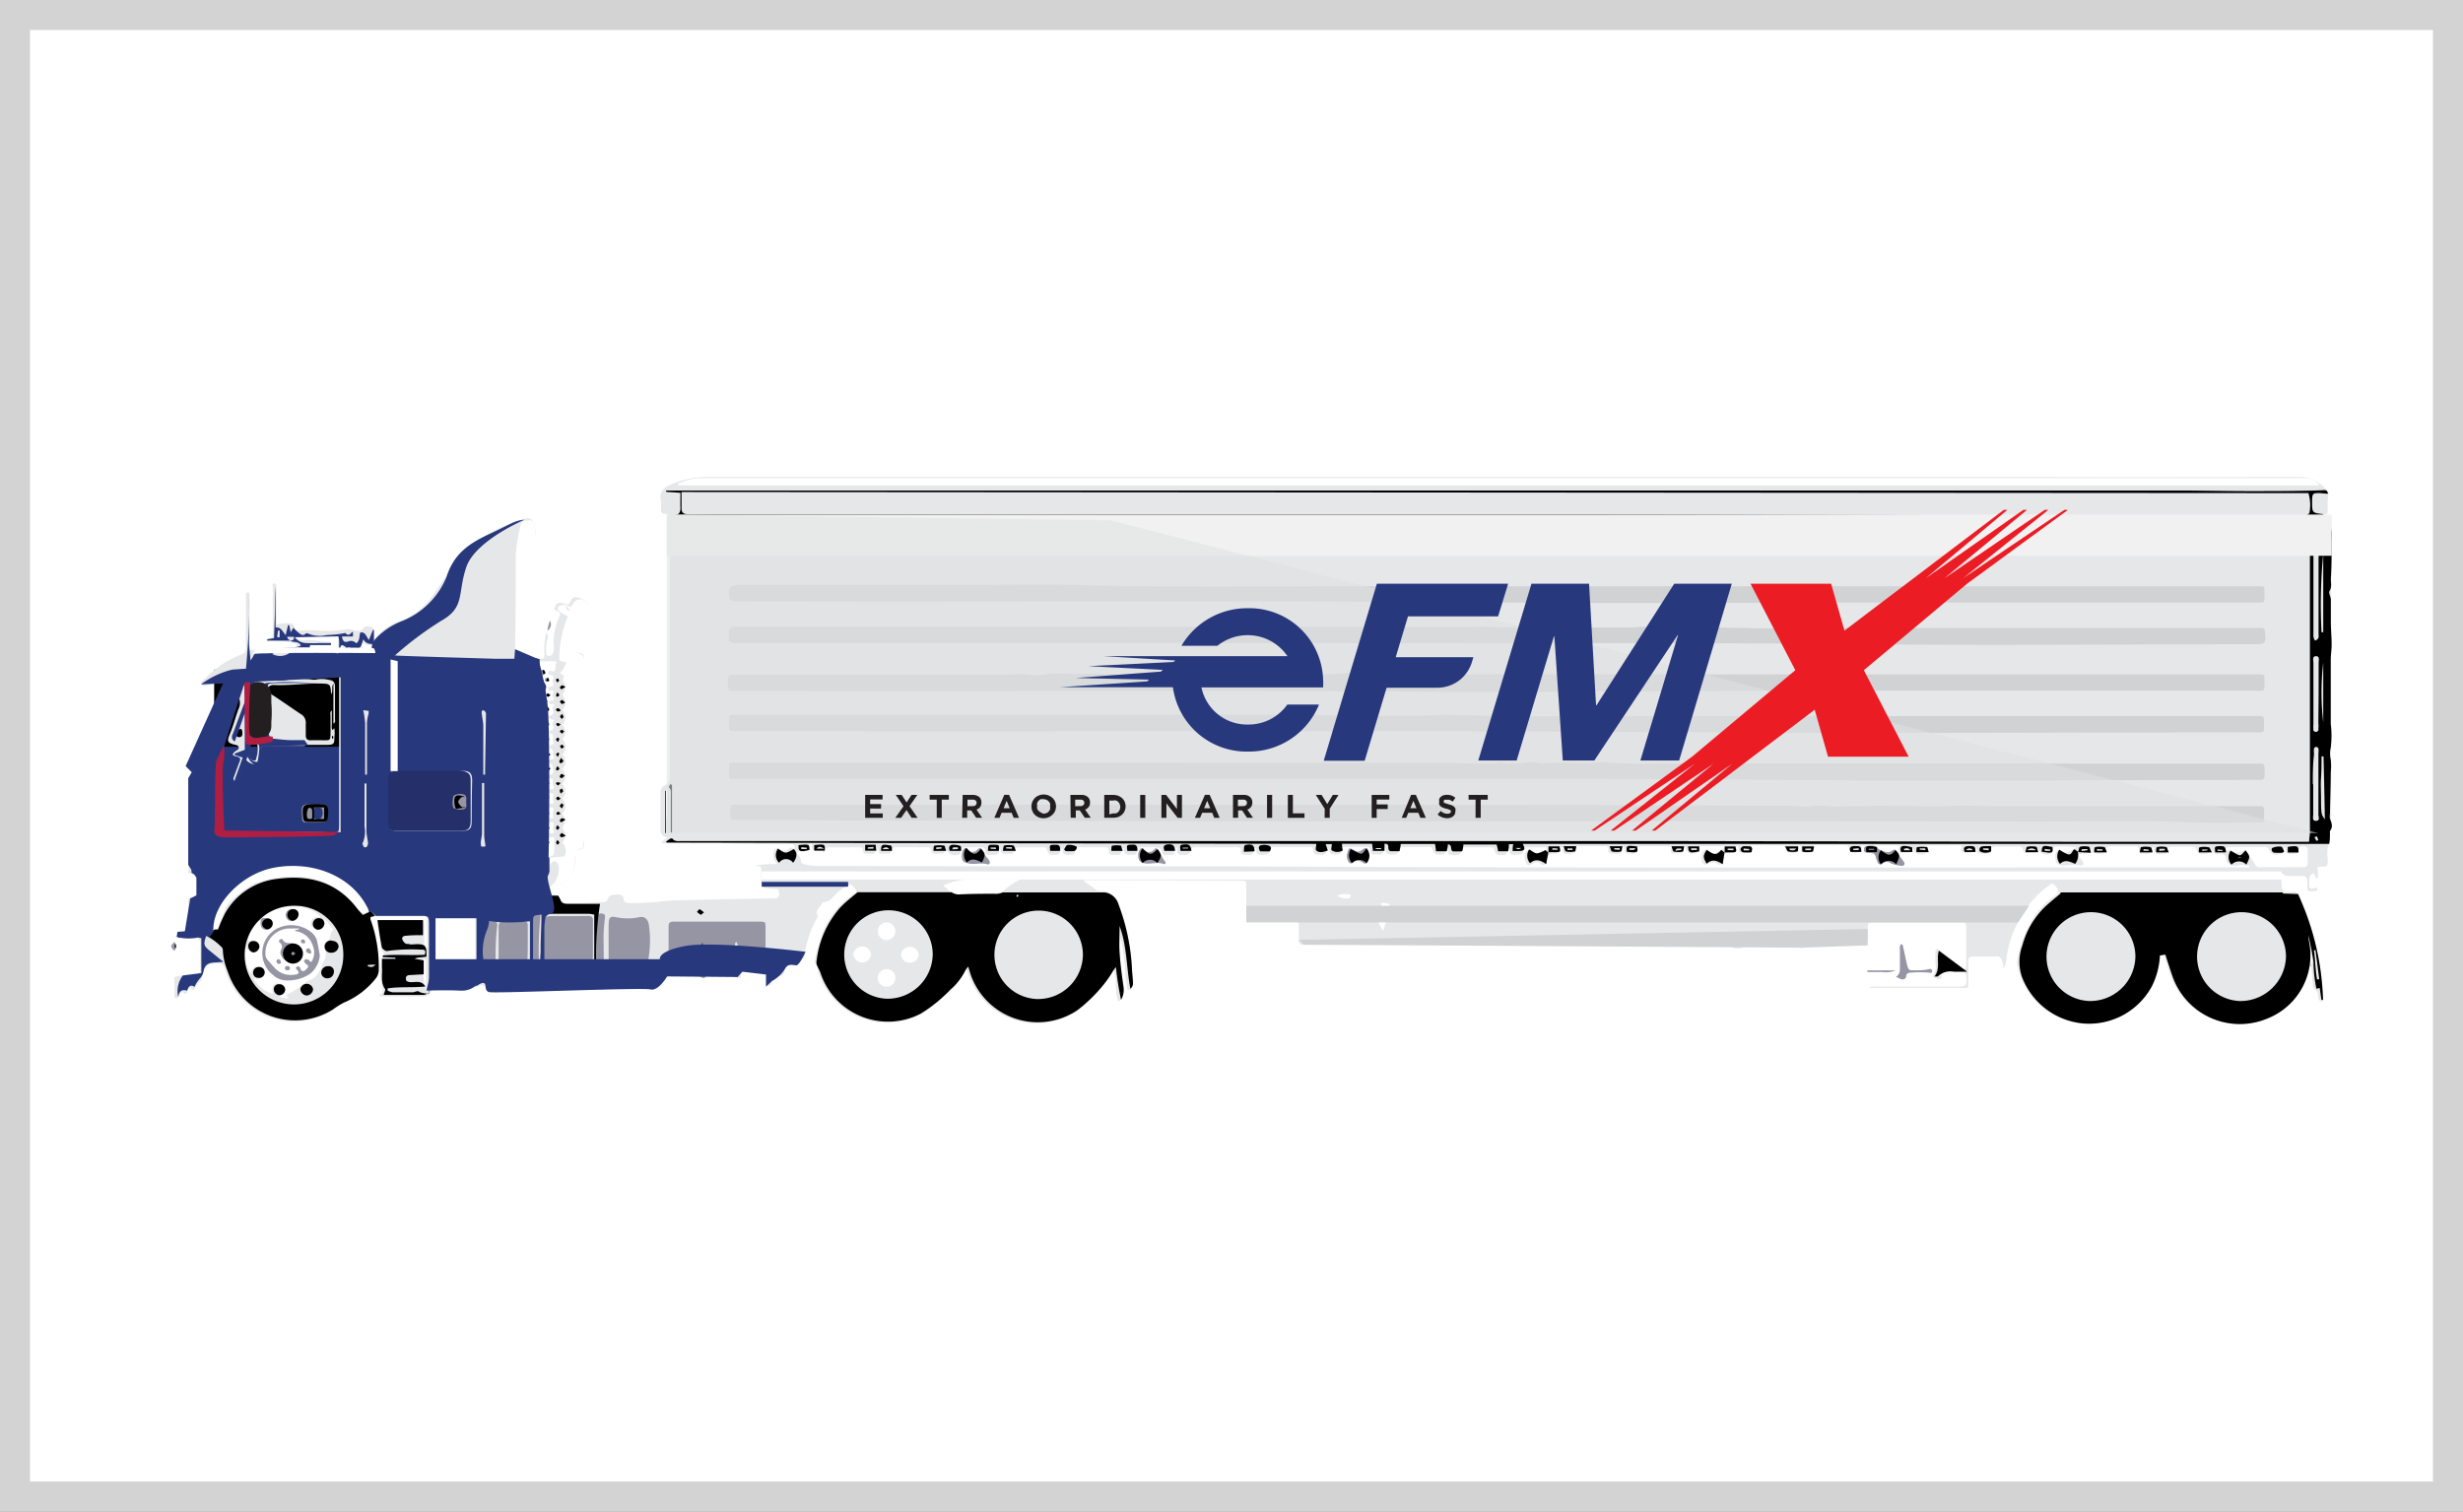 <svg xmlns="http://www.w3.org/2000/svg" viewBox="0 0 246 151"><rect x="0" y="0" width="246" height="151" fill="#808080" stroke="none"/><title>crossborder</title><g style="isolation:isolate"><g id="Layer_1" data-name="Layer 1"><rect x="1.5" y="1.5" width="243" height="148" style="fill:#fff"/><path d="M243,3V148H3V3H243m3-3H0V151H246Z" style="fill:#d3d3d3"/><rect x="47.73" y="91.11" width="30.17" height="5.7" style="fill:#9695a4"/><rect x="21.39" y="66.9" width="14.7" height="16.73"/><rect x="21.39" y="74.6" width="14.7" height="9.04" style="fill:#27387d"/><rect x="36.26" y="74.6" width="14.7" height="9.04" style="fill:#25306a"/><rect x="71.35" y="52.68" width="156.59" height="30.74" style="fill:#d0d2d3"/><path d="M27.25,62.71v-4c0-.17-.12-.4.14-.42s.21.27.21.45c0,1,0,2,0,3.06,0,.17,0,.34,0,.56a5.69,5.69,0,0,1,1.07-.1c.38,0,.74,0,.76.51a.25.25,0,0,0,.32.24,15,15,0,0,1,2.42,0,12.61,12.61,0,0,0,2.45-.15,1.26,1.26,0,0,1,.6.07c.38.07.79.22,1.11-.2.17-.23.47-.18.72-.11s.25.34.26.56,0,.45,0,.69c.26,0,.32-.25.44-.39a4.59,4.59,0,0,1,2-1.35,7,7,0,0,0,3.58-2.81c.61-.89,1.26-1.75,1.87-2.65a12.43,12.43,0,0,1,7.17-4.83c.55-.16.74-.05.93.47a4.25,4.25,0,0,1,.23,1.46q0,5.49,0,11a5,5,0,0,0,0,.67c.05.3.25.4.56.37s.28-.23.28-.43a8.31,8.31,0,0,1,.19-2.22.78.78,0,0,1,.07.84,4.16,4.16,0,0,0-.08,1.11c0,.17,0,.36.24.41s.37-.12.45-.32a1.35,1.35,0,0,0,.07-.66,6.25,6.25,0,0,1,.53-2.89c.2-.43.12-.52-.5-.76.23-.68.38-.79,1-.58.31.1.52.16.64-.22a.56.56,0,0,1,.7-.41,1.3,1.3,0,0,1,.94.58c.11.18,0,.34-.09.49-.17.39-.36.77-.53,1.16a9.17,9.17,0,0,0-.51,2.93c0,.17,0,.37.25.37.55,0,.61.3.61.72,0,2,0,4,0,6q0,4.88,0,9.76c0,.84,0,1.69,0,2.53,0,.36-.06.65-.53.65s-.35.22-.35.46a5,5,0,0,1-.14,1.33,2.39,2.39,0,0,1-1.48,1.78,6.21,6.21,0,0,0-1.34.85c-.41.09-.8.2-.78.76.28,0,.56.12.62-.32a1.24,1.24,0,0,1,.22-.38c.21,0,.41,0,.62,0,.38,0,.66.08.72.49s.29.36.57.35a35,35,0,0,0,3.69-.08c.26,0,.46,0,.56-.36s.59-.38,1-.38a.49.49,0,0,1,.57.47c0,.31.28.36.57.37a24.08,24.08,0,0,0,3.6-.21c.22,0,.45,0,.68-.06l9.87-.2h.31c.31,0,.48-.08.48-.42s0-.55-.44-.54h-.15c-1.19-.08-1.19-.08-1.19-1.27v-.45c0-.51,0-.51-.62-.59a11.45,11.45,0,0,1,2.26-.15,1.11,1.11,0,0,1-.28-1.44c.09-.16.23-.24.37-.13a.76.76,0,0,0,1.09,0,.26.26,0,0,1,.35,0c.05,0,.1.14.16,0a.26.26,0,0,0,0-.21c-.09-.27-.33-.2-.52-.2-2,0-4.09,0-6.14-.1-2.2-.09-4.4,0-6.61,0,0-.3.38-.31.55-.57a.75.75,0,0,1-.67-.87q0-1.75,0-3.51a.84.84,0,0,1,.47-.87c.48-.18.46-.52.46-.9q0-8.1,0-16.2v-9c0-.2,0-.39,0-.59s-.06-.41-.34-.38c-.47,0-.56-.21-.54-.59A3.21,3.21,0,0,0,66,50c-.19-.94.42-1.4,1.16-1.67a9.51,9.51,0,0,1,3.28-.68q33.48,0,66.95,0l38.8,0c9.43,0,18.87,0,28.31,0,8.43.05,16.86,0,25.29,0a2.92,2.92,0,0,1,1.88.67,1.62,1.62,0,0,1,.82,1.69,5.29,5.29,0,0,0,0,.89c0,.23,0,.45-.3.53s-.18.27-.16.44.18.19.33.23c.55.13.52.13.48.66s0,1,0,1.56c0,1.32,0,2.64,0,4,0,2.17,0,4.35,0,6.53,0,3.23,0,6.45,0,9.67,0,2.33,0,4.66,0,7a3.13,3.13,0,0,0,.05.81c0,.08.07.19,0,.22-.52.52-.06,1.22-.34,1.81a3.84,3.84,0,0,0-.06,1.48c0,.74,0,.74-.82.75h-.07c-.2.06-.16.18-.11.32s0,.55,0,.83c-.2,0-.26-.1-.29-.27-.06-.35-.23-.23-.39-.07s-.17.56-.17.84c0,.58.05.61.67.45l.15,0c0,.47-.41.3-.67.33s-.34-.1-.33-.33,0-.44,0-.66-.11-.55-.52-.53-1.11,0-1.67,0c-.12-.06-.15-.26-.4-.21v.57c0,1.31,0,1.31,1.33,1.22l.38.18c.22.61.42,1.22.65,1.83a23.22,23.22,0,0,1,1.62,7.15c0,.61.38,1.2.07,1.82-.11,0-.16,0-.24-.1-.27-.27,0-.73-.38-1s-.29-.66-.34-1,0-.75-.06-1.12a.27.27,0,0,0-.15-.3c-.25.1-.21.37-.27.58a6.92,6.92,0,0,1-4.95,4.89,7.16,7.16,0,0,1-8.67-4.37c-.23-.63-.42-1.27-.62-1.91,0-.18-.11-.34-.34-.33s-.23.22-.25.38a7.26,7.26,0,0,1-.72,2.57,7.18,7.18,0,0,1-13.2-1l-.15-.5c.05-.25-.17-.44-.13-.71a11.48,11.48,0,0,1,1.77-4.64,7.88,7.88,0,0,1,2-2c.46-.31.44-.58.06-1s-.45-.16-.68,0A8.25,8.25,0,0,0,202.25,91a10.81,10.81,0,0,0-1.82,4.53,2.73,2.73,0,0,1-.35,1.25c0-.19,0-.38-.05-.57a.17.17,0,0,0-.09-.19.47.47,0,0,0-.56-.47c-.77,0-1.54,0-2.3,0-.37,0-.5.15-.49.49,0,.7,0,1.39,0,2.09s0,.56-.6.56h-9.3c.21-.22.48-.13.73-.13h7.94c1.06,0,1.13-.07,1-1.1,0-.24-.1-.37-.36-.37-.52,0-1,0-1.55,0-.29,0-.5.1-.53.41s-.24.35-.49.24-.32,0-.4-.24a1.38,1.38,0,0,0,.29-1.2,6.86,6.86,0,0,1,0-1.2c0-.14,0-.3.24-.31a2,2,0,0,1,.24.76c.25,1.34.28,1.35,1.66,1.34h.39c.4,0,.54-.18.53-.55,0-1.25,0-2.49,0-3.73,0-.32-.1-.46-.44-.45s-.72,0-1.08,0H187.2c-.64,0-.63,0-.65.62a11.23,11.23,0,0,1,0,1.64l-5.4,0c-.47,0-.83.32-1.33.27a9.26,9.26,0,0,0-1.27-.27c-1.23,0-2.47,0-3.7,0a1.53,1.53,0,0,0-.65.17,1.51,1.51,0,0,1-1.34,0,2.51,2.51,0,0,0-1.33-.21H130.6c-.13,0-.25,0-.38,0-.36,0-.51-.12-.5-.48s0-.94,0-1.42-.15-.47-.5-.47c-1.23,0-2.47,0-3.7,0-.18,0-.36,0-.54,0-.37,0-.5-.13-.5-.48,0-1,0-2,0-3,0-.53,0-.54-.55-.55l-15.5-.06a1.55,1.55,0,0,0-.22.06l1.3.94A.93.93,0,0,0,110,89a1.59,1.59,0,0,1,1.63,1.51c0,.07,0,.15,0,.21a11.55,11.55,0,0,1,1.22,4.57,22.46,22.46,0,0,0,.32,2.43,1.39,1.39,0,0,1-.15,1,.25.25,0,0,1-.29.18c-.12,0-.15-.13-.17-.23,0-.34-.11-.68-.13-1a27.31,27.31,0,0,0-.36-3.26,3.29,3.29,0,0,0-.19-.7,18.74,18.74,0,0,0,.3,5.07,1.16,1.16,0,0,1-.48,1.28c-.4-1-.1-2.15-.48-3.28a10.36,10.36,0,0,1-2.41,3.13,7.18,7.18,0,0,1-12-2.32c-.08-.23-.15-.46-.23-.68-.21-.06-.24.1-.28.19a7.24,7.24,0,0,1-2,2.36,16.3,16.3,0,0,1-1.78,1.53A7.16,7.16,0,0,1,81.71,97c0-.17-.1-.33-.15-.5a1.05,1.05,0,0,1-.1-.93,14.3,14.3,0,0,1,.64-2.21,8.18,8.18,0,0,1,3-3.93c.54-.37.52-.36.14-.84-.22-.28-.41-.32-.69-.11s-.58.41-.85.63c-.45.38-.74,1-1.44,1-.08,0-.17.13-.21.21-.17.37-.7.64-.37,1.17,0,0,0,.13-.07.19a11.06,11.06,0,0,0-1.26,3.73.44.44,0,0,1-.35.43,4.29,4.29,0,0,0-1.29,0,.31.31,0,0,0-.36.37,5.8,5.8,0,0,1,0,.59c0,.57-.14.71-.72.73-.35,0-.57,0-.56.47s-.25.51-.6.55c0-.4,0-.8,0-1.2S76.34,97,76,97s-.77,0-1.15,0-.87-.11-.85.54c0,.18-.21.2-.36.13s-.53-.14-.45-.33c.41-1,.06-2,.21-2.92,0-.11,0-.24.17-.33a3.89,3.89,0,0,1,.31,1.25c.28,1.36.28,1.36,1.7,1.34h.24c.58,0,.64-.08.64-.67,0-1.1,0-2.19,0-3.29,0-.64,0-.65-.68-.65H67.31c-.34,0-.54.08-.53.46,0,1.29,0,2.58,0,3.88,0,.33.17.43.48.41a8.14,8.14,0,0,0,1.91-.09c.12,0,.29,0,.3.12s-.16.16-.28.16c-.64,0-1.28,0-1.92,0-.31,0-.5.07-.51.4a.27.27,0,0,1-.18.23,6,6,0,0,1-.61.05c-.23,0-.4.08-.42.33-.07.63-.55.69-1.06.74s-.71-.16-1.06-.14a8.92,8.92,0,0,0-2.82.17,1.44,1.44,0,0,1-1,0,2.92,2.92,0,0,0-1.2-.17H55.6a3.29,3.29,0,0,0-1.27.18,1.38,1.38,0,0,1-1.19,0,2,2,0,0,0-1-.2,25.66,25.66,0,0,0-2.91.14c-.15,0-.31,0-.46,0-.33,0-.39-.41-.69-.34s-.43.28-.71.19a1.65,1.65,0,0,0,.11-.73V92.13c0-.24.06-.53-.35-.53-1.12,0-2.25,0-3.38,0-.27,0-.36.13-.36.37a4.51,4.51,0,0,1,0,.52c0,2,0,4,0,6-.19,0-.18.21-.23.35-.2.56-.4.7-1,.7-1.39,0-2.77,0-4.16,0l-.17-.11,0,0c.5-.32.44-.31.33-.91a5.21,5.21,0,0,1,.12-3.1.31.31,0,0,0-.05-.4.52.52,0,0,1-.21-.38,19.17,19.17,0,0,0-.31-2.13c-.08-.5,0-.57.5-.58,1.16,0,2.31,0,3.47,0,.6,0,.68.08.69.64s0,1.15,0,1.72c0,.15-.06.37.29.4,0-.95,0-1.89,0-2.83,0-.25-.17-.33-.41-.33-1.59,0-3.18,0-4.78,0-.44,0-.55.19-.38.58a6.53,6.53,0,0,1,.38,1.13,16.13,16.13,0,0,1,.32,3.4A2,2,0,0,1,37.3,98a7.17,7.17,0,0,1-2.95,2.2,2.84,2.84,0,0,0-.65.38,7.14,7.14,0,0,1-11.23-3.8c-.12-.43-.31-.53-.73-.52-1.07,0-1.3.18-1.52,1.18-.07.31-.09.64-.47.8-.16.06-.16.23-.2.37a.42.42,0,0,1-.26.26c-.19.09-.23-.35-.43-.13s-.09.28-.17.4-.23.15-.26.13c-.36-.32-.45-.09-.53.22a.27.27,0,0,1-.35.21c-.17-.05-.14-.2-.13-.31,0-.6,0-1.19,0-1.79a10.76,10.76,0,0,1,2.11-.32c.32,0,.46-.12.46-.44,0-.87,0-1.73,0-2.6,0-.4-.19-.53-.57-.52s-.87,0-1.3,0c-.22,0-.48,0-.61-.21.32-.16.62-.34.94-.48a.52.52,0,0,0,.36-.57c0-.84,0-1.67,0-2.51,0-.09,0-.26.11-.25.76,0,.69-.49.67-1,0-.15,0-.3,0-.45,0-.84,0-.85-.85-1.06a1.57,1.57,0,0,0,.09-.8V82a17.45,17.45,0,0,1,.4-4.44c0-.14.11-.35,0-.42-.54-.25-.24-.49-.09-.82.28-.58.38-1.24.7-1.8a46.21,46.21,0,0,0,2.55-6.14,1.16,1.16,0,0,0,0-.19,6.66,6.66,0,0,0-1.33.19c-.31,0-.76.27-.92,0s.27-.54.49-.74a10,10,0,0,1,3.49-2.27.55.55,0,0,0,.44-.6c0-1.73,0-3.47,0-5.21a1.62,1.62,0,0,1,0-.22.18.18,0,0,1,.21-.17.21.21,0,0,1,.15.14,2.28,2.28,0,0,1,0,.37c0,1.61,0,3.23,0,4.84a.72.72,0,0,0,.1.46A2.4,2.4,0,0,0,26,64.66a2.48,2.48,0,0,0,1.2.13,6,6,0,0,1,1.52-.13c.2,0,.41,0,.61,0s.36-.06.3-.34a15,15,0,0,0-3.15-.4c.77-.18.77-.18.77-1C27.26,62.86,27.25,62.78,27.25,62.71ZM24.07,88.06c-.09,0-.13,0-.12.1l0,0a1.34,1.34,0,0,0-1.06,1h0c-.1,0-.14,0-.12.13l0,0c-.39.07-.49.42-.66.68a6.64,6.64,0,0,0-1.05,3c.33-.21.75-.07.79-.41a14.63,14.63,0,0,1,.69-1.85,1.64,1.64,0,0,1,.22-.39,10.26,10.26,0,0,1,2.84-2.17.83.83,0,0,0,.44-.08,9.52,9.52,0,0,1,3.39-.5,7.53,7.53,0,0,1,6.13,3,5.37,5.37,0,0,0,.51.56c.25.25.47,0,.67-.1s.07-.32,0-.45a14.68,14.68,0,0,0-1.24-1.61,7.58,7.58,0,0,0-3.74-2.32,12.93,12.93,0,0,0-3.51-.24,7.57,7.57,0,0,0-3.61,1.12.27.27,0,0,0-.14.25h0c-.13,0-.24,0-.25.14Zm206.82,8.13a1.49,1.49,0,0,0,0-.66,3,3,0,0,1-.13-1.3.44.44,0,0,0-.15-.58c-.07-.07,0-.22-.21-.25a10,10,0,0,1,.33,2.82s0,.1.07.1S230.86,96.25,230.89,96.19ZM31,64.86l1.86,0a.65.65,0,0,1,.38.35c.05.13.2.14.33.11s.17-.17.18-.29c0-.33,0-.65,0-1,0-.6,0-.59-.66-.47a3,3,0,0,1-.61,0H30c-.16,0-.36-.09-.47.14a1.37,1.37,0,0,0,1,.26c.79-.07,1.57.16,2.36.14.21,0,.19.11.07.22H31.19c-.3,0-.33.16-.31.38S30.89,64.94,31,64.86Zm106.88,25.7-.14-.06A1.58,1.58,0,0,0,137.6,92l.53,1c.19-.45.19-.84.55-1.19s.17-.9.09-1.36c0-.28-.42-.22-.65-.26s-.15.2-.17.33ZM26.05,91.86A3.26,3.26,0,0,0,24.75,94c.72-.08.94,0,1.07.38a.57.57,0,0,1-.29.71c-.46.28-.7-.14-1-.43a4.13,4.13,0,0,0,.49,2.6c.22-.59.41-.74.82-.66a.61.61,0,0,1,.53.56c0,.16-.1.27-.2.39-.2.27-.49.26-.82.2a3,3,0,0,0,1.93,1.53c-.17-.54-.11-.8.2-1a.75.75,0,0,1,.84.19c.21.3.06.67-.46,1.07.34.08.63.27,1,.15-.1-.15-.47-.29,0-.45.81-.32,1.34-1,2.16-1.36S32,96.75,32.35,96a1.32,1.32,0,0,0,.08-1.22.52.52,0,0,1,.16-.68c.5-.25.3-.82.63-1.13a.18.18,0,0,0,0-.2c-.29-.29-.4-.74-.9-.93-.1.45,0,1-.67,1a.67.67,0,0,1-.62-.56.94.94,0,0,1,.13-.42c.17-.3.54-.18.82-.29-1-1.21-4.17-1.44-5.77.07Zm84.27-29.25H73.52c-.54,0-.66.13-.71.65-.08.87,0,1,1,1,18.77,0,37.54,0,56.3,0s37.58-.1,56.37.1c12.86.13,25.71,0,38.57,0,1.24,0,1.31-.08,1.16-1.25a.17.17,0,0,0,0-.07c0-.22-.14-.31-.35-.31H183.08c-.36,0-.74-.18-1.06-.1a12.66,12.66,0,0,1-2.75.09c-1.82.07-3.65.07-5.47,0-.7,0-1.41,0-2.12-.05a19.67,19.67,0,0,0-2.65.09,7.93,7.93,0,0,1-1-.07,17.34,17.34,0,0,1-2,0,14.52,14.52,0,0,0-3,0c-.91,0-1.82,0-2.73,0-.72,0-1.46,0-2.2,0a7.45,7.45,0,0,1-1.06.06,23.12,23.12,0,0,0-2.88-.12c-.54,0-1.09.14-1.6.09-1.2-.12-2.39,0-3.58-.08-.79-.07-1.58,0-2.37,0Zm-.73,13.58H73.64c-.83,0-.83,0-.83.74,0,1,0,.88.92.88,17.49,0,35,0,52.46,0s35-.06,52.44.1c15.51.15,31,0,46.52,0,.18,0,.36,0,.54,0,.38,0,.49-.15.49-.49,0-1.33.1-1.14-1.13-1.14-10.44,0-20.88,0-31.32,0-4.32,0-8.63,0-12.95,0-1.37,0-2.76,0-4.13,0-3.76,0-7.51,0-11.26,0a44.94,44.94,0,0,1-5.06-.13,1.21,1.21,0,0,0-.38,0,14.56,14.56,0,0,1-2,.07c-1.17,0-2.33-.07-3.5,0a2.15,2.15,0,0,1-.76,0c-.86-.22-1.72.13-2.58,0l-.07,0a1.19,1.19,0,0,1-.83,0,1.47,1.47,0,0,0-.69,0c-.78.13-1.56,0-2.34.06a13.22,13.22,0,0,1-1.89-.08Q127.45,76.21,109.59,76.19Zm-6.87-4.78H73.18a.32.32,0,0,0-.37.37v.45c0,.8,0,.81.84.81,32.37.09,64.73-.1,97.1.12,18.12.13,36.25,0,54.37,0,1.14,0,1,.16,1-1.06,0-.55,0-.56-.63-.57-1.31,0-2.62,0-3.93,0q-27.12,0-54.23,0c-7.52,0-15,.12-22.58-.12-1.1,0-2.2.1-3.3.1-3.23,0-6.47,0-9.7-.07C122.11,71.35,112.41,71.41,102.72,71.41ZM185.36,69v0h39.72c1.19,0,1.09.19,1.09-1.09,0-.51,0-.53-.59-.54H139.81c-1.34,0-2.68,0-4,0a12.94,12.94,0,0,0-1.37-.13,16.28,16.28,0,0,1-2,.12H119.4a18.94,18.94,0,0,0-2,0c-1.07.11-2.13-.13-3.2,0-.3,0-.58-.17-.91-.09a7,7,0,0,1-2.14.06c-.65,0-1.3,0-2,0s-1.41,0-2.1,0a16.94,16.94,0,0,0-2.36,0,6.18,6.18,0,0,1-2.14.06,10.18,10.18,0,0,0-1.74,0c-1.72,0-3.45,0-5.18,0h-22c-.92,0-.94,0-.93.92v.22c0,.35.13.51.49.48.13,0,.26,0,.39,0,24,.09,48-.1,72,.12C158.93,69.1,172.14,69,185.36,69Zm2.15-8.81h37.57c.23,0,.46,0,.69,0,.41,0,.41-.05.4-.87s0-.72-.43-.76H168.05c-10.28,0-20.57,0-30.86,0-9.89,0-19.79.14-29.68-.11-4-.1-8,0-12,0H73.72c-.71,0-1,.33-.89,1s.17.62,1,.62c25.4.09,50.8-.11,76.2.12C162.51,60.29,175,60.19,187.51,60.19ZM215.1,84.61c-.14.06-.17.13-.17.2,0,.42-.22.51-.58.49s-.72.09-.72-.43c0-.33-.23-.33-.48-.33H211c-.37,0-.75,0-.71.5a.23.23,0,0,1-.12.18,1.71,1.71,0,0,1-1,0c-.34-.1-.19-.41-.24-.65-.21.67-.21.66-1,.71-.12,0-.26,0-.33.18.1.32.57.5.47.94a.46.46,0,0,1-.22.06,6.33,6.33,0,0,0-1.51,0c-.27,0-.82.09-1-.42a1.68,1.68,0,0,1,0-.89c.06-.17.2-.36.39-.2.62.49,1,.06,1.67-.29a9.21,9.21,0,0,0-2.13-.07c-.2,0-.24.16-.25.32s0,.33-.26.4a.94.94,0,0,1-1.25-.62c-.06.29-.1.59-.5.52s-.83.23-.95-.35c-.06-.32-.3-.29-.53-.29h-2.08c-.34,0-.64,0-.62.44a.23.23,0,0,1-.21.27,4.72,4.72,0,0,1-.84,0c-.34,0-.29-.38-.43-.61-.2.52-.43.6-1.09.53s-.28-.49-.35-.74h-3.42c0,.72,0,.77-.28.83-.65.14-1,0-1.17-.59-.22.52-.32.53-1,.5s-.27-.51-.38-.74h-3.75c0,.67,0,.67-.32.72-.57.1-.81,0-.94-.49-.06-.18-.14-.25-.31-.25-1.07,0-2.15,0-3.21,0,0,.29.16.6-.19.71a1.42,1.42,0,0,1-.91,0c-.24-.08-.13-.34-.17-.53s-.11-.15-.23-.14-.07.08-.07.11c0,.28.12.56-.31.62s-.84,0-.92-.44c-.05-.26-.18-.32-.41-.32h-3c-.05.26.17.62-.2.72a1.49,1.49,0,0,1-.91,0c-.23-.1-.12-.35-.17-.54s-.12-.13-.23-.13c0,.68,0,.69-.77.72-.31,0-.5.07-.48.41a1.36,1.36,0,0,1-.11.43c-.09.32-.28.42-.56.22a.77.77,0,0,0-.86,0c-.4.18-.54.1-.64-.31a1.23,1.23,0,0,1,.08-.8c.12-.24.27-.3.46-.1s.56.43.73.25.81-.38,1-.78h-2.59c0,.63-.06.67-.46.72s-.66,0-.8-.48c0,0,0,0,0-.08a.22.22,0,0,0-.28-.18c-.3.06,0,.17,0,.24.05.3,0,.5-.37.5a4.28,4.28,0,0,1-.62,0c-.29,0-.28-.25-.24-.45s.3-.14.47-.28h-3.33c-.23,0-.5,0-.5.3,0,.58-.43.42-.77.45s-.56-.14-.53-.52c0-.15-.08-.22-.24-.2,0,.72-.1.77-.85.72H161c-.25,0-.42-.14-.36-.38s-.1-.37-.37-.37h-2.91c-.07.25.12.52-.12.67a1.53,1.53,0,0,1-.9.06c-.29,0-.25-.27-.27-.46s0-.2-.15-.2c-.19.65-.19.65-.59.68-.64,0-.64,0-.84.65l-.05.14c-.16.39-.27.46-.6.2a.57.57,0,0,0-.75,0c-.52.28-.54.24-.74-.27a1.13,1.13,0,0,1,0-.79c.09-.29.23-.34.5-.16s.73.43,1.06,0c.08-.13.21-.08.34-.07s.26-.15.24-.33h-2.33c-.08.26.14.67-.34.71a3,3,0,0,1-.84,0c-.32-.07-.06-.5-.33-.67-.05.08-.1.12-.1.16,0,.34-.06.57-.51.57s-.63,0-.79-.51c-.06-.18-.14-.26-.32-.26h-3.05c0,.3.17.6-.17.72a1.52,1.52,0,0,1-.92,0c-.24-.08-.13-.35-.18-.53a.2.2,0,0,0-.23-.15s-.05,0-.05,0c0,.26.19.61-.32.67s-.77,0-.94-.51a.31.31,0,0,0-.32-.24h-3.08c.06.38.08.69-.36.74a1.28,1.28,0,0,1-.75-.06c-.24-.13,0-.49-.29-.64a.88.88,0,0,0-.09.23c0,.35-.14.52-.5.48s-.79.15-.79-.42c0-.28-.18-.33-.41-.33h-2.08c-.25,0-.38.09-.37.35s-.22.39-.51.4c-.63,0-.66,0-.84-.64,0,0-.09,0-.13,0s-.06.09-.06.13c0,.38-.14.56-.54.53s-.77.11-.77-.45c0-.35-.27-.31-.5-.31h-3.32c-.33,0-.63,0-.59.45a.24.24,0,0,1-.21.27,1.75,1.75,0,0,1-.91,0c-.24-.1-.13-.36-.19-.54a.09.09,0,0,0-.11-.07s-.1.06-.1.09c0,.38-.12.62-.58.58s-.76.08-.74-.48c0-.23-.17-.28-.37-.28H119.3c-.21,0-.29.1-.36.3-.17.45-.31.49-.88.46-.4,0-.56-.21-.48-.59,0-.09,0-.13-.12-.13a.15.15,0,0,0-.16.12c0,.1,0,.2,0,.3,0,.32-.29.3-.52.29s-.67.13-.71-.24-.33-.53-.72-.51H114c-.23,0-.42,0-.42.31,0,.57-.45.41-.78.44s-.55-.17-.54-.53c0-.07,0-.15-.12-.13a.16.16,0,0,0-.11.18q0,.52-.51.48c-.33,0-.78.15-.79-.43,0-.26-.18-.32-.41-.32h-2.47c-.26,0-.46.06-.45.36s-.23.41-.51.4-.64.07-.76-.34c0-.12.05-.32-.2-.32-.15.63-.15.63-.53.66-.53,0-.64,0-.83-.5a.38.38,0,0,0-.41-.25c-.79,0-1.59,0-2.39,0-.18,0-.37,0-.41.24-.09.6-.57.34-.91.4s-.49-.2-.55-.56c-.05.11-.09.15-.09.2,0,.46-.36.47-.72.47s-.7.06-.7-.45c0-.27-.2-.31-.42-.31-.44,0-.88,0-1.31,0s-.75,0-.72.5c0,.1-.08.17-.18.22-.49.22-1.08,0-1.38-.75.08.51-.08.72-.44.67s-.83.23-.94-.36c-.06-.32-.31-.28-.54-.28H89.61c-.3,0-.57,0-.59.39,0,.18-.17.25-.33.25H88c-.34,0-.15-.45-.45-.56-.07.31-.1.65-.55.58s-.76.16-.82-.4c0-.28-.28-.25-.48-.25H82.92c-.27,0-.52,0-.54.36S82.19,85,82,85a1.58,1.58,0,0,1-.75-.06c-.22-.13-.1-.37-.16-.55a.14.14,0,0,0-.17-.11c-.09,0-.13,0-.11.14.14.5-.13.61-.58.59-.19,0-.44-.1-.57.11s.11.34.22.5A.75.75,0,0,1,80,86c0,.28.21.31.46.37a8.8,8.8,0,0,0,2,.13c16.78.07,33.57,0,50.35.09,30.47.13,60.94.05,91.4.06.17,0,.38.09.52-.1a1.75,1.75,0,0,0-1.11-.1c-.71.13-1.23-.12-1.27-.62s-.33-.56-.73-.51-.73-.16-.82-.65c0,.44-.18.64-.61.65s-.62,0-.85-.53c-.09-.22-.25-.22-.43-.22h-2c-.27,0-.45.06-.45.37s-.17.37-.44.39C215.36,85.35,215.28,85.3,215.1,84.61Zm-89.76-4.23v0H73.43c-.21,0-.45,0-.47.28a7.87,7.87,0,0,0,0,1,.24.24,0,0,0,.25.23,4.87,4.87,0,0,0,.54,0c9.66.08,19.32.07,29,.1,33.48.11,67,0,100.44.07,5.34,0,10.69-.14,16,.1,2.11.09,4.22,0,6.33,0,.6,0,.6,0,.62-.57,0-.13,0-.25,0-.38,0-.68,0-.68-.75-.68H203.16c-1.44,0-2.88,0-4.32,0s-2.91-.12-4.37,0c-1.71.11-3.42-.07-5.14,0-.79,0-1.62-.08-2.42,0-1.24,0-2.49,0-3.73.07a9,9,0,0,0-2-.1,7.33,7.33,0,0,1-2.19,0c-.78,0-1.58,0-2.36,0Q151,80.36,125.34,80.38Zm24.23-26.59H73.27a.3.3,0,0,0-.31.27c-.23.91,0,1.21,1,1.21,21.39.09,42.78,0,64.18.11,29,.15,58.06,0,87.09,0,1.05,0,1,.12,1-1,0-.65,0-.66-.69-.66H149.57ZM23.38,78c-.05-.15-.08-.21-.07-.25.19-.51.37-1,.57-1.54.12-.3.25-.53-.26-.64s-.43-.26-.1-.53c.14-.11.36-.16.32-.38s-.23-.22-.41-.27c-.7-.19-.78-.34-.5-1,.36-.83.57-1.7.88-2.54a1.37,1.37,0,0,0,.06-1.13c-.1,0-.11.15-.14.24-.45,1.38-.92,2.74-1.34,4.12a4.64,4.64,0,0,0-.33,1.38c0,2.33,0,4.67,0,7,0,.58,0,.6.61.6,3.49,0,7,0,10.48.1.68,0,.7,0,.72-.66V68.16c0-.12,0-.25,0-.37s-.1-.38-.36-.37h-8c-.2,0-.41-.06-.59.09,0,.54.41.53.74.46a5.69,5.69,0,0,1,1.75,0,6.89,6.89,0,0,0,1.58-.1,8,8,0,0,1,2.07,0,1.35,1.35,0,0,0,.6,0,3,3,0,0,1,1.22.05c.47.07.58.3.58.71,0,1.07,0,2.14,0,3.21,0,.14.08.31-.16.44v-4c-.23.41,0,.74-.23,1.07C33,68.28,33,68.3,31.84,68.28c-1.51,0-3,.21-4.53.15-.48,0-.65.36-.37.75a1.33,1.33,0,0,0,.41.33c.89.59,1.76,1.2,2.64,1.79a1,1,0,0,1,.55,1c0,.37,0,.74,0,1.12s.12.55.53.53.92,0,1.38,0,.55,0,.56-.57,0-1.25,0-1.87c0-.17-.09-.36.13-.54v1.37a1.69,1.69,0,0,0,0,.45c.09.33.24-.16.26,0a3.69,3.69,0,0,1,0,.88c0,.66-.08.73-.75.74H30.77a.47.47,0,0,0-.55.55c0,.27,0,.54,0,.82,0,.92,0,.92-.87,1.11a2.74,2.74,0,0,0,0,.28c.25,1-.47,1.27-1.23,1a2.56,2.56,0,0,1-1.41-1c-.26-.4-.48-.35-.87-.2C25.06,77.3,24.22,77.59,23.38,78ZM42.73,83h3.16c.88,0,1.11-.21,1.12-1,0-1.34,0-2.68,0-4,0-.65-.15-.82-.81-1a2.51,2.51,0,0,0-.61-.05H40a2.22,2.22,0,0,0-.68.08c-.6.18-.7.29-.71.9V82c0,.78.24,1,1.07,1Zm14.11,8.52h-1.7c-.7,0-.82.09-.83.76,0,1.12,0,2.24,0,3.35,0,.63.19.8.83.81h3.08c.78,0,.94-.13,1-.91,0-1.2,0-2.39,0-3.58,0-.32-.13-.45-.46-.45ZM60.79,94h0c0,.62,0,1.25,0,1.87a.61.61,0,0,0,.6.72,3.15,3.15,0,0,0,2-.11,1.18,1.18,0,0,1,.52-.1c.68,0,.84-.21.89-.86a10.59,10.59,0,0,0,0-3.18c-.11-.51-.41-.84-.93-.72a5.69,5.69,0,0,1-2.36,0c-.52-.1-.69,0-.71.59S60.79,93.37,60.79,94ZM55.56,66.05H54.12a.38.38,0,0,0-.41.36c-.06.39.24.76,0,1.15.5.1.4.6.53.89a2.11,2.11,0,0,1,.36,1.47,8.94,8.94,0,0,0,0,1.94c0,.33,0,.66,0,1,0,.67,0,1.36,0,2a2.36,2.36,0,0,1,0,1,.74.74,0,0,0,0,.58.64.64,0,0,1,0,.64,1.11,1.11,0,0,0,0,.94.47.47,0,0,1,0,.43,1.23,1.23,0,0,0,0,1.15c.07.14,0,.28,0,.43a22.07,22.07,0,0,0,0,2.3,3.27,3.27,0,0,1,0,.7c-.08.75.06,1.5,0,2.25a.24.24,0,0,0,.21.27.43.43,0,0,0,.47-.17.69.69,0,0,0,.07-.29V83.84c0-.15,0-.25-.22-.21s-.33,0-.34-.18a.23.23,0,0,1,.27-.21c.27,0,.35-.08.22-.29s0-.32,0-.49.06-.41-.28-.31a.18.18,0,0,1-.24-.13c0-.15.07-.22.2-.27s.35,0,.31-.08c-.11-.3,0-.58,0-.86s-.41,0-.48-.33.31-.09.43-.2,0-.36,0-.55a.19.19,0,0,1,0-.07c.16-.3.13-.47-.28-.43,0,0-.13-.09-.15-.15a.15.15,0,0,1,.14-.21c.35,0,.45-.16.3-.48s.22-.55-.27-.63c-.18,0-.32-.28-.05-.35s.42-.2.32-.56.08-.48-.31-.61-.23-.32.09-.37.37-.16.24-.4.15-.48-.27-.73.41-.28.32-.59c0,0,0-.06,0-.08-.21-.23.19-.72-.37-.82-.09,0-.09-.23,0-.25.63-.13.12-.63.33-.9s-.07-.18-.19-.24c-.38-.19-.41-.28,0-.43.55-.21-.11-.66.26-.88a.23.23,0,0,0,0-.19s-.13,0-.2,0-.28,0-.28-.16A.21.21,0,0,1,55,70c.33,0,.36-.09.23-.33a.38.38,0,0,1,0-.36c.12-.27,0-.36-.28-.33a.18.18,0,0,1-.2-.18.19.19,0,0,1,.19-.2c.31,0,.41-.15.27-.43a.33.33,0,0,1,0-.29c.14-.27.09-.43-.25-.45-.14,0-.25-.09-.19-.25a.24.24,0,0,1,.31-.15c.36.14.38-.08.39-.33S55.54,66.3,55.56,66.05ZM52.71,94.1h0c0-.54,0-1.09,0-1.64,0-.31-.11-.45-.45-.44q-1,0-1.92,0c-.41,0-.54.19-.54.55,0,1.07,0,2.14,0,3.2,0,.37.17.55.56.54s1.08,0,1.62,0,.69-.19.71-.67S52.71,94.62,52.71,94.1Zm171.54-9.23c.33.51.68,1,1,1.51a.41.41,0,0,0,.41.25H230c.32,0,.48-.1.48-.43s0-.79,0-1.19c0-.24,0-.46-.35-.46s-.54,0-.55.34c0,.18,0,.36-.26.39a1.83,1.83,0,0,1-.84,0c-.28-.09-.13-.4-.24-.58s-.09,0-.13,0c-.16.63-.16.63-.52.66-.6.06-.7,0-1-.53-.12-.24-.31-.22-.51-.22h-3.31a.74.74,0,0,0-.37.06.24.24,0,0,0-.09.33c.1.16.13,0,.21-.07a.29.29,0,0,1,.29,0C223.31,85.36,223.76,85.13,224.25,84.87Zm-122.37,3H96.35a6.78,6.78,0,0,0-2.14.59c.3.27.51.45.7.64a.69.69,0,0,0,.55.21l4.07-.11a1,1,0,0,0,.64-.19A9.22,9.22,0,0,1,101.88,87.86Zm-53.2,4.22c.16.31,0,.57-.16.82a5.41,5.41,0,0,0-.33,3,.86.86,0,0,0,.1.28c.11.34.47.34.93.29s.27-.3.28-.52a27.12,27.12,0,0,1,.12-3.12C49.75,92,49.66,92,48.68,92.08Zm4.41,2h0c0,.67,0,1.34,0,2a.49.49,0,0,0,.52.5c.29-.06.21-.3.21-.49a36.34,36.34,0,0,1,.13-4.3c0-.19.12-.49-.24-.52a.49.49,0,0,0-.54.43,2.32,2.32,0,0,0-.07.59C53.08,92.91,53.09,93.51,53.09,94.1Zm7.2.14a14.67,14.67,0,0,1,.12-2.39c0-.21.14-.52-.27-.58s-.45.21-.49.5a3.85,3.85,0,0,0-.08.58c0,1.19,0,2.38,0,3.57a1.07,1.07,0,0,0,.05.44.46.46,0,0,0,.51.24c.2,0,.18-.22.18-.37ZM25,70.89v1.48c0,.28,0,.55,0,.82a.35.35,0,0,0,.28.39c.25,0,.28-.15.34-.31a1.69,1.69,0,0,0,.09-.59V69.26a2.22,2.22,0,0,0-.06-.51c-.06-.18-.12-.42-.38-.39s-.28.25-.28.45Zm.75,4a2.84,2.84,0,0,0-.06-.51.4.4,0,0,0-.62-.17A2.06,2.06,0,0,0,25,75.76a.44.44,0,0,0,.37.23c.21,0,.21-.17.24-.32A2.64,2.64,0,0,0,25.74,74.88Zm-1.25.9A10.88,10.88,0,0,0,24,77.39a8.38,8.38,0,0,0,2.17-1C25.43,76.37,24.9,76.39,24.49,75.78ZM42.56,99V96.11c0-.17,0-.36-.32-.3A10.07,10.07,0,0,0,42.56,99ZM53.87,86.52h0V87c0,.13,0,.24.21.23s.17-.07.21-.17a2.56,2.56,0,0,0,.08-1.1c0-.14-.14-.18-.28-.17a.21.21,0,0,0-.21.18C53.86,86.12,53.87,86.32,53.87,86.52ZM36.14,63.94c0,.28,0,.38,0,.47s-.1.39.17.42.56.13.76-.16,0-.23-.13-.23S36.29,64.46,36.14,63.94Zm97.39,25.53a1.63,1.63,0,0,0,1.18.26.23.23,0,0,0,.19-.27c0-.13-.14-.14-.24-.13A2.29,2.29,0,0,0,133.53,89.47ZM66.6,78.94l-.07-.06v2.94h.07Zm164.6,16.3a7.24,7.24,0,0,0,.32,2.7C231.41,97,231.31,96.16,231.2,95.24Zm-207-22.08c0-.23-.08-.35-.19-.35s-.43.32-.42.56a.26.26,0,0,0,.29.27C24.23,73.63,24.2,73.38,24.21,73.16ZM111,84.72a.67.67,0,0,0,.65,0ZM34.24,64.62c0-.09-.05-.16-.13-.17s-.16.09-.16.19a.13.13,0,0,0,.12.16C34.21,64.82,34.22,64.71,34.24,64.62Zm99.65,20.06c-.35.09-.54-.05-.76.15A1.29,1.29,0,0,0,133.89,84.68Zm-7.39.1a.91.91,0,0,0-.63,0A.91.91,0,0,0,126.5,84.78Zm102.14.13a.5.5,0,0,0,.49,0A.56.56,0,0,0,228.64,84.91Zm-91.34-.15s0,0,0,0l.36,0c.07,0,.08-.06,0-.07a2.17,2.17,0,0,0-.36,0S137.32,84.75,137.3,84.76Zm-24.07,0a.5.5,0,0,0-.49,0A.56.56,0,0,0,113.23,84.78Zm26.13,0a.59.59,0,0,0-.52,0A.71.71,0,0,0,139.36,84.78Zm-32.25,0c-.23,0-.37-.1-.49,0A.66.66,0,0,0,107.11,84.75Zm-2.1,0c.09,0,.16.06.21,0s.25.09.22-.07S105.18,84.69,105,84.77ZM221.29,85c.26-.09.42,0,.68-.19C221.7,84.91,221.54,84.79,221.29,85Zm5.81-.1,0,0c.12,0,.24,0,.36,0s.09-.06,0-.07a2.17,2.17,0,0,0-.36,0A.1.1,0,0,0,227.1,84.91ZM118.32,84.8s-.17-.2-.29,0Zm-1.86,0s0,0,0,0a2.17,2.17,0,0,0,.36,0c.08,0,.09-.06,0-.07s-.24,0-.36,0S116.48,84.75,116.46,84.76Zm7.87,0a.55.55,0,0,0,.5,0A.58.58,0,0,0,124.33,84.76Zm7.74,0a.56.56,0,0,0-.49,0A.5.5,0,0,0,132.07,84.76ZM24.28,68.26a.27.27,0,0,0,0,.35A.27.27,0,0,0,24.28,68.26Zm8.94,5.57s.07-.09.07-.13,0-.24-.08-.19S33.13,73.72,33.22,73.83ZM231.07,94.47c0,.11-.08.16-.07.19s-.08.18.07.14A1.61,1.61,0,0,0,231.07,94.47Z" style="fill:#e6e7e8"/><path d="M186.52,96.94h2.81a2.6,2.6,0,0,1-1.35.16c-.48,0-1,0-1.46,0A.33.33,0,0,1,186.52,96.94Z" style="fill:#9695a4"/><path d="M17.41,94.1a.64.64,0,0,1,0,.88C17,94.54,17,94.54,17.41,94.1Z" style="fill:#9695a4"/><path d="M54.93,62a.73.73,0,0,1-.26,1A4.49,4.49,0,0,1,54.93,62Z" style="fill:#9695a4"/><path d="M189.36,97.57c.43-.26.39-.59.4-.9V94.81a.68.68,0,0,1,.09-.48c.25,0,.2.2.24.34.15.57.24,1.15.39,1.73s.3.55.72.52a5.35,5.35,0,0,0,1.44-.1.24.24,0,0,1,.33.11.17.17,0,0,1,0,.14c0,.16-.18.12-.31.09a11.47,11.47,0,0,0-1.76,0c-.26,0-.48.06-.51.34s-.27.42-.59.29Z" style="fill:#9695a4"/><path d="M69.85,93.83c.43.31.38.76.46,1.15s.16.73.26,1.08c.19.63.06.57.84.58.39,0,.77,0,1.16,0,.17,0,.35,0,.47.12,0,.25-.21.2-.34.2H71.16c-.33,0-.62,0-.67.44s-.26.31-.5.2-.51-.15-.2-.51c.12-.13,0-.43,0-.65C69.85,95.56,69.85,94.7,69.85,93.83Z" style="fill:#9695a4"/><path d="M186.84,84.5c.49-.14.71.36,1.12.49s.66.22,1,0,.41-.11.55.19a7.78,7.78,0,0,0,.64.9c.16.26,0,.48-.27.41a3.85,3.85,0,0,1-1-.23.66.66,0,0,0-.84,0c-.23.19-.43.09-.54-.18,0-.07-.05-.13-.07-.2-.18-.63-.18-.64-.79-.69-.24,0-.48,0-.47-.34s.23-.33.47-.34Z" style="fill:#9695a4"/><path d="M96.08,85.4a1.69,1.69,0,0,1,.07-.36c.12-.34.25-.4.53-.16a.59.59,0,0,0,.93,0c.27-.27.43-.19.52.15s.45.59.65.9,0,.48-.18.41c-.63-.2-1.27.07-1.89-.09S96.09,86,96.08,85.4Z" style="fill:#9695a4"/><path d="M115.46,84.69c.47.4.56,1,.92,1.38.1.11,0,.3-.15.25-.66-.26-1.35.06-2-.09a.6.6,0,0,1-.52-.54,1,1,0,0,1,.21-.91.18.18,0,0,1,.27,0C114.63,85.31,115.05,85.18,115.46,84.69Z" style="fill:#9695a4"/><path d="M136.72,85.52a2.21,2.21,0,0,1-.08.35c-.14.47-.18.5-.61.26a.66.66,0,0,0-.82,0c-.33.23-.46.14-.62-.25a1,1,0,0,1,0-.72c.15-.49.16-.5.64-.24.25.14.48.26.78,0,.46-.32.52-.28.67.23Q136.69,85.36,136.72,85.52Z" style="fill:#9695a4"/><path d="M31.41,80.32c1.22,0,1.22,0,1.18,1.18,0,.63-.06.66-.72.67-.41,0-.81,0-1.22,0s-.48-.14-.48-.44a.22.22,0,0,0,0-.08C30.05,80.36,30.09,80.33,31.41,80.32Zm.36.36c-.21,0-.45,0-.45.27s-.15.62.13.83a.47.47,0,0,0,.57,0,.88.88,0,0,0,.17-.84C32.16,80.65,31.94,80.7,31.77,80.68Z" style="fill:#9695a4"/><path d="M46.57,80.18c0,.23.09.55-.23.65a1.55,1.55,0,0,1-1-.08c-.2-.09-.18-1.09,0-1.28a1.26,1.26,0,0,1,1.09-.06C46.65,79.62,46.55,79.91,46.57,80.18Z" style="fill:#9695a4"/><path d="M31.94,95.47a2.64,2.64,0,0,1-1,1.83,4,4,0,0,1-2.32.64,2,2,0,0,1-1.32-.52,2.77,2.77,0,0,1,.26-4.6,3.18,3.18,0,0,1,3.57.34,1.62,1.62,0,0,1,.57,1C31.79,94.57,31.87,95,31.94,95.47ZM30.21,97c.05,0,.11,0,.14,0s.36-.23.42-.42-.22-.24-.31-.38-.13-.22,0-.33.22,0,.33,0,.11.24.32.21a1.76,1.76,0,0,0,.13-1.62A2.12,2.12,0,0,0,29.45,93c.09-.23.36,0,.43-.25H29a2.46,2.46,0,0,0-2.49,2.56.84.84,0,0,0,.19.55c.31.33.58.7.91,1a2.18,2.18,0,0,0,1.94.48c.16,0,.38-.12.21-.35s-.32-.28-.1-.42.33.1.39.29A.22.22,0,0,0,30.21,97Z" style="fill:#9695a4"/><path d="M29.76,91.3a.68.68,0,0,1-.61.72.61.61,0,1,1,0-1.22C29.52,90.78,29.74,91,29.76,91.3Z" style="fill:#9695a4"/><path d="M26.05,91.86l.15-.15h.39a.59.59,0,0,1,0,1.18.58.58,0,0,1-.53-.37A1.83,1.83,0,0,1,26.05,91.86Z" style="fill:#9695a4"/><path d="M54.43,67.16c0,.18-.09.28-.22.28a.24.24,0,0,1-.22-.31.22.22,0,0,1,.44,0Z" style="fill:#9695a4"/><path d="M54.61,68.1a.15.15,0,0,1-.18-.15c0-.1,0-.2.13-.22s.18,0,.19.16A.17.17,0,0,1,54.61,68.1Z" style="fill:#9695a4"/><path d="M138,90.49a.94.94,0,0,1,.25.88,1.42,1.42,0,0,1-.34-.81Z" style="fill:#9695a4"/><path d="M28,95.14a1.12,1.12,0,0,1,.06-.23c.13-.27.17-.51-.1-.73a.19.19,0,0,1,0-.32c.08-.07.23-.08.27,0,.2.4.56.34.92.36a1,1,0,0,1,1,1.09A1.1,1.1,0,0,1,28,95.14Z" style="fill:#9695a4"/><path d="M31.09,95.05c0,.14,0,.2-.12.2s-.37-.06-.4-.27a.21.21,0,0,1,.22-.24C31,94.73,31,95,31.09,95.05Z" style="fill:#9695a4"/><path d="M28.75,96.93c-.13,0-.26,0-.29-.18s.08-.22.21-.24a.21.21,0,0,1,.28.16A.2.2,0,0,1,28.75,96.93Z" style="fill:#9695a4"/><path d="M27.8,95.82c.15,0,.21.1.24.23s0,.22-.11.23a.24.24,0,0,1-.31-.24A.21.21,0,0,1,27.8,95.82Z" style="fill:#9695a4"/><path d="M30.23,93.85a.23.23,0,0,1,.25.2.15.15,0,0,1-.17.19.22.22,0,0,1-.25-.2A.17.17,0,0,1,30.23,93.85Z" style="fill:#9695a4"/><path d="M228,89.26v-.11H205.8l0,.11c-.62.53-1.23,1-1.75,1.53A8.44,8.44,0,0,0,202,94.42a4.67,4.67,0,0,0-.07,3.11,7.25,7.25,0,0,0,6.26,4.72,7.14,7.14,0,0,0,6.72-3.69,7.72,7.72,0,0,0,.82-3.11l.54-.09c.27.82.51,1.6.79,2.37a7.13,7.13,0,0,0,9.45,4A6.79,6.79,0,0,0,230.61,94a5.54,5.54,0,0,1-.07-.57,25.56,25.56,0,0,1,.53,2.69,12.81,12.81,0,0,0,.29,2.65l.33-.07c.06.43.11.81.17,1.19l.16,0a26.92,26.92,0,0,0-2.5-10.58ZM208.71,100a4.44,4.44,0,1,1,4.57-4.41A4.52,4.52,0,0,1,208.71,100Zm15,0a4.44,4.44,0,1,1,4.61-4.47A4.55,4.55,0,0,1,223.75,100Zm7.56-5.08c.13,1,.25,1.94.37,2.91l-.22,0c-.17-1-.16-1.94-.31-2.9Z"/><path d="M111.7,90.3a1.64,1.64,0,0,0-1.36-1.15H100.16l0,0a1.71,1.71,0,0,1-.82.14c-1.16,0-2.31,0-3.47.06a1.25,1.25,0,0,1-.82-.22h-9.4c-.63.55-1.25,1-1.78,1.59a9.68,9.68,0,0,0-2.3,5.2.9.9,0,0,0,0,.43c.12.32.31.61.41.93a7.1,7.1,0,0,0,9.94,4,14.69,14.69,0,0,0,3-2.41,6.36,6.36,0,0,0,1.54-2,2.41,2.41,0,0,1,.25-.31c.08.29.15.5.21.71a7.1,7.1,0,0,0,10.68,3.65,15,15,0,0,0,2.69-2.64,10.46,10.46,0,0,0,.85-1.24,5.18,5.18,0,0,1,.32-.43,29.07,29.07,0,0,0,.51,3.27,2.05,2.05,0,0,0,.25-1.26c-.17-1.16-.32-2.32-.4-3.49-.06-.86,0-1.72,0-2.62.75,2,.68,4.18,1.08,6.26a.77.77,0,0,0,.26-.43c0-.47-.06-.93-.09-1.39A21.21,21.21,0,0,0,111.7,90.3ZM88.55,99.77a4.42,4.42,0,1,1,4.61-4.45A4.51,4.51,0,0,1,88.55,99.77Zm13.06-10.4.14.08s-.07.1-.12.13-.08,0-.12-.06Zm1.92,10.43a4.42,4.42,0,1,1,4.63-4.43A4.48,4.48,0,0,1,103.53,99.8Z"/><path d="M53.56,64.25c0-3.49,0-7,0-10.45a7.31,7.31,0,0,0-.25-1.46A.44.44,0,0,0,52.7,52c-.3,0-.63,0-.7.45a15.78,15.78,0,0,0-.49,3c0,3.13,0,6.27-.07,9.4,0,.19,0,.37,0,.55l2.36.49A3.14,3.14,0,0,1,53.56,64.25Z" style="fill:#fff"/><path d="M42.81,99.22v-.08s0,0,0,.06Z"/><path d="M37.35,64.39h0v0Z"/><path d="M28.93,64h0l0,0h0Z"/><path d="M59.93,90.29c-1.15,0-2.2,0-3.25,0-.35,0-.6-.08-.71-.43a3.15,3.15,0,0,0-.22-.39l-.9,0,0,1.81a1.12,1.12,0,0,1,.27,0c1.21,0,2.42,0,3.62,0a2.73,2.73,0,0,1,.61.09v2c0,1.47,0,2.93,0,4.4,0,.22-.08.51.35.68A32.91,32.91,0,0,1,59.93,90.29Z"/><path d="M21.24,92.91v-.15l-1.77.87a2.31,2.31,0,0,1,.64.1v3.48l-1.85.24a2.59,2.59,0,0,0-.46,2.14c.1-.62.4-.78.89-.62.12-.35.27-.68.74-.39a3.37,3.37,0,0,1,.51-.81,1.36,1.36,0,0,0,.39-.77c.15-.6.41-.8,1.07-.85l.91-.06-1.43-1.17c-.53-.44-.57-.62-.28-1.43a2.61,2.61,0,0,1,.28.17,5.55,5.55,0,0,0,.53-.77Z" style="fill:#27387d"/><path d="M36.8,90.9l.09.2-.65.3c-.19-.21-.38-.4-.55-.62-2-2.63-4.69-3.39-7.87-3A6.89,6.89,0,0,0,22.5,91.2a14.66,14.66,0,0,0-.73,1.66l-.36,0a5.55,5.55,0,0,1-.53.77,6,6,0,0,1,1.27,1,.47.47,0,0,1,.11.34A6.19,6.19,0,0,0,22.73,97a7.08,7.08,0,0,0,10.55,3.82,8,8,0,0,1,1.1-.68,8,8,0,0,0,3.12-2.36,1.36,1.36,0,0,0,.33-.94,13.84,13.84,0,0,0-.83-5s0-.09,0-.23l.44-.11A1.63,1.63,0,0,0,36.8,90.9Zm-2.51,4.36a4.93,4.93,0,1,1-4.93-4.78A4.83,4.83,0,0,1,34.29,95.26Zm3.23,1.1c-.31.27-.31.27-.78.18v-.15Z"/><path d="M54.85,86.86A1.37,1.37,0,0,1,55,86.3c.08-.13.29-.3.39-.27a.7.7,0,0,1,.4.37,2.22,2.22,0,0,1-1,2.28h0v.38c.51-.27,1-.55,1.5-.85a2.15,2.15,0,0,0,1-1.43c.1-.51.12-1,.18-1.55a1.93,1.93,0,0,1,.11-.34l.62-.17a10.74,10.74,0,0,0,.18-1.34c0-1.51,0-3,0-4.52q0-3.3,0-6.62c0-2,0-4,0-5.94,0-.59-.09-1-.78-1.06A7.17,7.17,0,0,1,58.09,62c.17-.42.38-.82.54-1.23a.62.62,0,0,0,0-.48.78.78,0,0,0-1.38,0,4.1,4.1,0,0,1-.23.34l-.49-.19c.12.17.24.34.4.55-.51,0-.31-.35-.4-.54a.64.64,0,0,0-.3,0c-.18,0-.43.09-.51.21s.1.41.3.53.47.26.7.38A10.8,10.8,0,0,0,55.87,66l.72.19c-.14.27-.24.48-.36.69a3.47,3.47,0,0,1-.31.36l.4.27c0,.22-.14.47-.06.58.39.49.19.92-.11,1.36a1,1,0,0,1,0,1.47,1,1,0,0,1,0,1.47,1,1,0,0,1,0,1.46,1,1,0,0,1,0,1.5,1,1,0,0,1,0,1.48,1,1,0,0,1,0,1.46,1.06,1.06,0,0,1,0,1.49,1,1,0,0,1,0,1.47c.39.64.39.76,0,1.5.47.46.37,1,0,1.45a1.07,1.07,0,0,1,.21,1.36l-1.57.13,0,1.38Z" style="fill:#fff"/><path d="M67.29,51.46c.55,0,.69-.31.67-.75s0-.93,0-1.48l-1.43-.1V49l.74,0h118.4l31.7,0c2.42,0,4.84.06,7.25.06s4.83,0,7.25-.08a1.33,1.33,0,0,1,.45,0c.1,0,.15.21.23.34-.39,0-.71-.07-1-.06-.54,0-.59.08-.62.63,0,.07,0,.15,0,.22,0,1.12,0,1.12,1.1,1.25,0,.24.07.5.12.8l.58.11c0,.09-.12.18-.1.2.41.55.24,1.19.25,1.78,0,1.19,0,2.39-.08,3.58,0,.4.12.81-.14,1.22-.11.18.13.54.14.83,0,.74,0,1.49,0,2.23s.08,1.54.08,2.31c0,.47-.08.94-.09,1.41,0,.68,0,1.35,0,2,0,1.49,0,3,0,4.48a9.4,9.4,0,0,1,0,2.37,2.6,2.6,0,0,0,0,1.21,6,6,0,0,1,0,1.27c0,1.39-.06,2.78-.08,4.17a1.34,1.34,0,0,0,0,.45c.16.42.34.82,0,1.24,0,.05,0,.19,0,.28,0,.32,0,.63-.07,1H152.09c.28.55.21.69-.38.71-.18,0-.35,0-.63,0,0-.24,0-.45.06-.68l-.44,0c0,.24,0,.45-.08.71h-1c0-.2-.08-.41-.14-.68h-3.32c0,.21-.05.4-.08.59,0,0,0,0-.09.1h-.88c-.32-.16,0-.65-.5-.71,0,.24-.07.45-.11.7h-1.08c0-.26-.06-.47-.09-.73H139.9c0,.26-.08.47-.11.72h-.93c-.42-.19.08-.77-.58-.74V85h-1.16c0-.23-.05-.44-.08-.71h-3c0,.21,0,.42.08.66a1.05,1.05,0,0,1-1.1,0c-.11-.08,0-.39,0-.63h-.62c.06.18.14.39.22.64-.45.16-.85.26-1.15,0-.12-.1,0-.43,0-.66l-64.88-.13s0,0-.07-.1l.46-.31c.08,0,.15,0,.17,0,.23.33.59.26.91.26h6.17l28.16,0H129l29.08,0,8.48,0,39.87.07H229.8c.26,0,.51,0,.83,0,0-.35.08-.67.08-1q0-9.7,0-19.41c0-3.58,0-7.16,0-10.75,0-1.07,0-1.07-1.1-1.07q-24.57,0-49.14,0l-102.28-.1-8.64,0c-.74,0-1.47-.12-2.21-.19A1.11,1.11,0,0,0,67.29,51.46Zm.78-2.31c0,.61,0,1.07,0,1.54s.09.68.73.69h3q43.13,0,86.25,0c12.85,0,25.71.07,38.56.09q16.51,0,33,0a2.64,2.64,0,0,0,.69,0c.15,0,.36-.18.37-.29a4.09,4.09,0,0,0-.11-1.92Zm163.11,5.68a2.69,2.69,0,0,0-.12.5c0,2.76,0,5.51,0,8.27a1.2,1.2,0,0,0,.15.39c.48-.14.36-.49.36-.76,0-2.51,0-5,0-7.53a2.15,2.15,0,0,0,0-.51C231.5,55.09,231.37,55,231.18,54.83Zm.4,14.49h0c0-1,0-2.08,0-3.12,0-.24.14-.66-.27-.65s-.24.44-.25.68c0,2.06,0,4.12,0,6.17a1.12,1.12,0,0,0,0,.37.26.26,0,1,0,.49,0,1.8,1.8,0,0,0,0-.52Zm-.54,9c0,1,0,2,0,3.05,0,.24-.13.65.29.63s.23-.39.23-.61q0-3.09,0-6.17a1.68,1.68,0,0,0,0-.45.29.29,0,0,0-.21-.16.29.29,0,0,0-.23.15,2.84,2.84,0,0,0,0,.58C231,76.37,231,77.36,231,78.35Zm1-2.76h-.17c0,.72,0,1.43-.05,2.14s0,1.39,0,2.08c0,1.6.05,1.6.38,2.07C232.17,79.74,232.12,77.67,232.07,75.59Zm0-20.24a52.56,52.56,0,0,0-.17,7.84h.17Zm0,17.06V66.19A25.89,25.89,0,0,0,232.07,72.41Zm-.62-20.52c-.16.13-.31.19-.33.28a2.4,2.4,0,0,0,0,1.3C231.63,53.24,231.68,53,231.45,51.89ZM231.37,84l.18-.08-.14-.38-.25.1Zm-80,.71c.28.17.28.17.58,0Zm-13.43.12v-.11h-.53a.28.28,0,0,1,0,.09Z"/><path d="M231.63,48.49H67.75l0-.18a5.89,5.89,0,0,1,2.15-.55c2,0,4,0,6,0H88.54l30.39,0,27.69,0,82.15,0c.46,0,.92,0,1.38,0A1.61,1.61,0,0,1,231.63,48.49Z" style="fill:#fff"/><path d="M42.79,99.2c-.16.06-.31.19-.47.19h-4c.06-.25.2-.48.14-.58-.49-.71-.24-1.49-.31-2.24,0-.24,0-.49,0-.79h1.35v-.11l-1.27-.06c0-.05,0-.1,0-.16,1.37-.13,2.76,0,4.19-.07.11-.31.1-.54-.32-.51a17.74,17.74,0,0,0-3.49.14c-.11,0-.44-.22-.47-.37-.18-.9-.3-1.8-.44-2.73h4.55v1.51c-.58,0-1.14,0-1.69.06-.23,0-.44.11-.38.35a.87.87,0,0,0,.33.43c.08.07.24,0,.37.06s.51,0,.77,0c.78,0,.94.17.94.92a2.63,2.63,0,0,1,0,.33l-.6.07a1.41,1.41,0,0,0-.58.14l.91.16v1.39L41,97.4c-.41,0-.55.2-.41.58.53.39,1.38-.28,1.9.57-1.34.13-2.58,0-3.78.19l0,.22a2,2,0,0,0,.52.17c.65,0,1.31,0,2,0,.24,0,.43-.24.74,0a2.52,2.52,0,0,0,.9.12Z"/><path d="M188.84,73.27h21.88v0h-21.9Z"/><path d="M196.66,60.3H182.33v0h14.31Z"/><path d="M87,64.33H73.56v0H87Z"/><path d="M154.64,85.16c-.06.35-.13.7-.21,1.17-.6-.45-1.11-.54-1.61-.1a1.14,1.14,0,0,1-.09-1.38c.28.15.52.38.78.4a2.45,2.45,0,0,0,.84-.33l.31.26Z"/><path d="M79.21,86.19a.85.85,0,0,0-1.4,0,1.09,1.09,0,0,1-.11-1.41c.27.15.51.38.76.39s.51-.2.83-.35C79.64,85.19,79.65,85.64,79.21,86.19Z"/><path d="M172.24,85.16c-.06.35-.11.71-.18,1.18-.61-.43-1.13-.52-1.6-.06-.37-.63-.38-.77,0-1.39.79.56,1,.56,1.46,0l.38.33Z"/><path d="M189.39,86.35a1,1,0,0,0-1.53,0,1.19,1.19,0,0,1,0-1.42c.77.6.94.6,1.45,0C189.78,85.37,189.79,85.47,189.39,86.35Z"/><path d="M207.54,85.12a1.52,1.52,0,0,1-.27,1.18c-.49-.2-1-.5-1.52,0a1.19,1.19,0,0,1-.07-1.42,4.54,4.54,0,0,0,.83.45c.41.14.43-.33.68-.5l.37.26Zm-.93.56,0,0h-.32v0Z"/><path d="M208,78.08H196.24v0h11.69a.7.7,0,0,1,.14,0Z"/><path d="M224.36,86.38a1,1,0,0,0-1.48,0,1.12,1.12,0,0,1-.09-1.4c.29.15.54.33.82.44s.45-.32.69-.46C224.75,85.57,224.75,85.59,224.36,86.38Zm-.56-.7s0,0,0-.05l-.34,0v0Z"/><path d="M96.51,84.69c.6.68.9.86,1.46.1.47.47.49.62.1,1.37-.48-.24-1-.52-1.49,0A1.17,1.17,0,0,1,96.51,84.69Zm.57.81v0h.35v0Z"/><path d="M114.11,84.75c.61.59.83.8,1.49.07.44.57.45.68,0,1.39a1,1,0,0,0-1.47,0A1.13,1.13,0,0,1,114.11,84.75Zm.53.75v0l.35,0v0Z"/><path d="M136.49,84.76a1.09,1.09,0,0,1,0,1.46,1,1,0,0,0-1.46,0,1.15,1.15,0,0,1-.11-1.4,8.22,8.22,0,0,0,.84.42C136.16,85.41,136.21,85,136.49,84.76Zm-.53.78v0a2.43,2.43,0,0,0-.27,0l0,0Z"/><path d="M70.15,94.16c.22.92.42,1.73.62,2.59H73v.15h-1.1c-.64,0-1.3-.1-1.78.47,0,0-.19,0-.3,0C70.23,96.36,69.85,95.28,70.15,94.16Zm.23,2.16s-.07.06-.08.09a.31.31,0,0,0,0,.12,1.36,1.36,0,0,0,.12-.12Z"/><path d="M196.48,97.07c-.44,0-.88,0-1.32,0a1.79,1.79,0,0,0-1.62.48s-.14,0-.33,0c.63-.8.17-1.67.44-2.59"/><path d="M67.12,78.43v4.73H67c0-1.21,0-2.42,0-3.63,0-.32.08-.65-.21-.91,0,0,.11-.2.17-.3Z"/><path d="M124.24,85.09c0-.66,0-.69.42-.72s.63.07.64.67Z"/><path d="M126.82,85.05c-.11,0-.23,0-.35,0s-.41,0-.6,0c-.16-.24-.21-.49,0-.59a1.4,1.4,0,0,1,.81,0C127,84.54,127,84.79,126.82,85.05Z"/><path d="M106.28,84.85c.11-.15.2-.42.33-.44a1.68,1.68,0,0,1,.86.13c.19.1,0,.46-.22.48a7.48,7.48,0,0,1-.82,0Z"/><path d="M228.5,85.16c0-.21,0-.39,0-.56,1-.15,1.09-.11,1.07.56Z"/><path d="M66.5,79v4.22h-.07V79Z"/><path d="M117.36,85H116.3c-.11-.35-.15-.6.32-.65S117.34,84.43,117.36,85Z"/><path d="M228,85.18a5.73,5.73,0,0,1-.83,0c-.25,0-.38-.39-.19-.48a1.58,1.58,0,0,1,.86-.12c.12,0,.2.3.31.46Z"/><path d="M113.6,85h-1c-.09-.59-.08-.59.38-.62S113.61,84.4,113.6,85Z"/><path d="M105.89,85h-1c-.07-.59-.07-.6.4-.61S105.9,84.41,105.89,85Z"/><path d="M119,85h-1.1c-.07-.59-.06-.62.4-.65S118.91,84.4,119,85Zm-.87-.32s0,.06,0,.08h.53v-.08Z"/><path d="M204.09,60.29h0Z"/><path d="M112.15,85H111c0-.21,0-.5.09-.52a2.32,2.32,0,0,1,.87,0C112,84.46,112,84.75,112.15,85Z"/><path d="M225.53,82.25h0Z"/><path d="M222.33,85.15h-1.08c-.07-.59-.06-.61.41-.63S222.3,84.55,222.33,85.15Zm-.84-.29V85H222v-.09Z"/><path d="M220.93,85.15h-1.32c0-.2,0-.5.1-.51a2.18,2.18,0,0,1,.88,0C220.7,84.61,220.76,84.87,220.93,85.15Zm-.45-.2a.28.28,0,0,1,0-.09h-.53V85Z"/><path d="M154.66,85.18v-.63h1.09c.14.55.14.55-.35.58-.25,0-.51,0-.76,0Zm.39-.45s0,.11,0,.16l.51,0a.57.57,0,0,0,0-.13Z"/><path d="M198.87,84.53v.52a1.25,1.25,0,0,1-1.12,0,.33.33,0,0,1,.25-.5C198.27,84.51,198.55,84.53,198.87,84.53Zm-.25.41,0-.19-.55,0a.66.66,0,0,0,0,.14Z"/><path d="M98.68,85c0-.6,0-.62.59-.61s.51,0,.5.61Zm.79-.18c0-.06,0-.11,0-.16l-.54,0v.13Z"/><path d="M94.51,85H93.24c0-.21,0-.5.09-.52a3,3,0,0,1,1,0C94.36,84.45,94.4,84.73,94.51,85Zm-1-.35a1.09,1.09,0,0,1,0,.18l.53-.06s0-.09,0-.14Z"/><path d="M79.76,84.42c1.07-.1,1.07-.1,1.09.48C79.91,85.15,79.7,85.07,79.76,84.42Zm.27.21v.19l.55,0s0-.09,0-.14Z"/><path d="M203.91,85.08c.06-.64.11-.66,1.08-.47C205.08,85.24,205,85.26,203.91,85.08Zm.32-.28V85l.56,0c0-.05,0-.09,0-.13Z"/><path d="M207.56,85.14c.06-.19.09-.52.2-.55a1.87,1.87,0,0,1,.88,0c.09,0,.11.31.21.6l-1.31-.07Zm.93-.2v-.12c-.15,0-.31,0-.46,0s-.07.09-.15.2Z"/><path d="M215,85.15h-1.29c.06-.22.08-.51.16-.53a2.37,2.37,0,0,1,.88,0C214.89,84.61,214.93,84.89,215,85.15Zm-.91-.33c0,.06,0,.11,0,.17l.52,0v-.12Z"/><path d="M180,84.55h1.19c-.06.22-.08.52-.15.53a3,3,0,0,1-1,0C180,85.05,180,84.74,180,84.55Zm.31.22v.16c.16,0,.32,0,.48,0s.06-.09.11-.17Z"/><path d="M160.77,84.54h1.29c-.07.22-.08.51-.16.52a2.22,2.22,0,0,1-.89,0C160.92,85.06,160.88,84.79,160.77,84.54Zm1,.36v-.18l-.54,0a.66.66,0,0,1,0,.14Z"/><path d="M162.49,85.09c-.07-.64-.06-.64,1-.54C163.64,85.17,163.59,85.2,162.49,85.09Zm.25-.35v.16a3.85,3.85,0,0,0,.48,0s.07-.09.12-.18Z"/><path d="M166.94,84.54h1.28c-.06.23-.08.52-.15.53a2.42,2.42,0,0,1-.89,0C167.09,85.07,167.05,84.8,166.94,84.54Zm1,.36v-.13a3.88,3.88,0,0,0-.48,0s-.06.09-.14.22Z"/><path d="M81.32,84.42c1.08-.11,1.08-.11,1.06.55H81.32Zm1,.36c-.39-.25-.58-.24-.76,0Z"/><path d="M174.93,85.14a4.62,4.62,0,0,1-.84,0,.36.36,0,0,1-.25-.29.42.42,0,0,1,.24-.3,1.8,1.8,0,0,1,.52,0C175,84.51,175.07,84.72,174.93,85.14Zm-.78-.38c0,.07,0,.13,0,.19l.56,0c0-.05,0-.09,0-.14Z"/><path d="M184.82,85.1c-.17-.42,0-.57.39-.58.61,0,.67,0,.7.58Zm.82-.18c0-.06,0-.13,0-.19l-.54.06s0,.08,0,.13Z"/><path d="M101.47,85h-1.29c0-.23.06-.52.13-.54a2.42,2.42,0,0,1,.89,0C101.3,84.46,101.35,84.74,101.47,85Zm-.4-.21c0-.05,0-.1,0-.16l-.58,0v.13Z"/><path d="M187.47,84.61v.51h-1.06C186.31,84.46,186.38,84.42,187.47,84.61Zm-.28.29a.45.45,0,0,1,0-.11h-.55v.11Z"/><path d="M76.16,73.14h-2.6v0h2.57Z"/><path d="M203.58,85.13H202.3c.06-.23.09-.52.17-.54a2.27,2.27,0,0,1,.9,0C203.46,84.61,203.49,84.89,203.58,85.13Zm-.23-.2a.62.62,0,0,0-.87,0Z"/><path d="M156.17,84.53h1.27c-.05.22-.07.51-.14.53a2.42,2.42,0,0,1-.89,0C156.32,85.06,156.27,84.78,156.17,84.53Zm.39.22a.92.92,0,0,0,0,.16l.5,0a.61.61,0,0,0,0-.15Z"/><path d="M189.87,85.11c-.09-.36-.09-.63.38-.6a2.79,2.79,0,0,1,.71.14c.06,0,0,.26.06.46Zm.93-.17c-.21-.29-.43-.2-.63-.15,0,0,0,.08,0,.15Z"/><path d="M192.64,85.12h-1.23c0-.2,0-.48.06-.49a3.42,3.42,0,0,1,1,0C192.51,84.59,192.55,84.88,192.64,85.12Zm-.34-.19c0-.06,0-.12,0-.18l-.56,0s0,.09,0,.13Z"/><path d="M196.23,85.11c-.18-.44,0-.58.39-.59.6,0,.66,0,.69.59Zm.82-.18a.42.42,0,0,0-.69,0Z"/><path d="M96,85H94.86c-.15-.41,0-.63.39-.61a1.84,1.84,0,0,1,.66.12C96,84.52,96,84.75,96,85Zm-.32-.18c0-.06,0-.11,0-.17a4.21,4.21,0,0,0-.5,0s0,.09-.1.2Z"/><path d="M210.44,85.15h-1.27c0-.21,0-.51.11-.53a2.19,2.19,0,0,1,.88,0C210.26,84.6,210.31,84.87,210.44,85.15Zm-1-.34c0,.06,0,.11,0,.17l.56,0v-.13Z"/><path d="M216.62,85.15h-1.27c0-.21,0-.51.11-.53a2,2,0,0,1,.88,0C216.44,84.6,216.49,84.88,216.62,85.15Zm-.4-.2v-.16l-.56,0V85Z"/><path d="M168.6,84.55h1.12v.5C168.72,85.24,168.68,85.22,168.6,84.55Zm.88.36a.91.91,0,0,0,0-.17l-.57,0c0,.06,0,.12,0,.18Z"/><path d="M178.29,84.55h1.31c0,.19,0,.49-.08.51a2.42,2.42,0,0,1-.89,0C178.52,85.09,178.46,84.83,178.29,84.55Zm.45.21v.15c.2,0,.41.16.67-.15Z"/><path d="M172.26,85.18v-.62h1.07c.14.55.14.56-.34.59h-.75Zm.87-.24a1,1,0,0,0,0-.17h-.58v.14Z"/><path d="M198.86,60.28h2.21v0h-2.19Z"/><path d="M86.41,84.39h1.06c0,.19,0,.36.07.59H86.41Zm.83.39a1.09,1.09,0,0,0,0-.18l-.57.05s0,.09,0,.13Z"/><path d="M88,85c0-.66.07-.69,1-.53a1.19,1.19,0,0,1,.08.2,2.86,2.86,0,0,1,0,.33Zm.81-.17c-.2-.25-.4-.25-.69,0Z"/><path d="M189.43,97H187V97h2.43Z"/><path d="M216.26,78.07h-1.83v0h1.8Z"/><path d="M49.83,97.1l.24,1.33A1.48,1.48,0,0,1,49.83,97.1Z"/><path d="M70.31,91.15c-.16.12-.28.25-.32.23a1.74,1.74,0,0,1-.38-.29c.09-.09.22-.28.27-.26A2,2,0,0,1,70.31,91.15Z"/><path d="M210.55,60.31h-1v0h.95Z"/><path d="M210.3,78.05h1v0h-1.06Z"/><path d="M193,55.52h0Z"/><path d="M56,75.7c.14.15.27.23.27.31s-.12.18-.22.23-.18-.1-.19-.17S56,75.88,56,75.7Z"/><path d="M56.4,77.49c-.13.12-.21.22-.3.24s-.21-.1-.2-.14.07-.24.16-.27S56.24,77.4,56.4,77.49Z"/><path d="M55,76.76c-.11.1-.17.2-.25.2s-.15-.08-.22-.13a1.16,1.16,0,0,1,.2-.24S54.82,76.68,55,76.76Z"/><path d="M179.7,69.09h.78v0h-.78Z"/><path d="M56.48,68.61a1.83,1.83,0,0,1-.42.25s-.16-.15-.14-.19a.36.36,0,0,1,.22-.2C56.21,68.45,56.31,68.53,56.48,68.61Z"/><path d="M56.49,81.87c-.25.16-.33.24-.43.26s-.16-.15-.14-.19a.36.36,0,0,1,.22-.2C56.22,81.72,56.32,81.8,56.49,81.87Z"/><path d="M56.45,70.19c-.14.06-.25.16-.32.13a.38.38,0,0,1-.2-.23s.12-.17.18-.17S56.26,70,56.45,70.19Z"/><path d="M56.51,83.49a2.15,2.15,0,0,1-.41.15c-.07,0-.2-.13-.19-.18a.53.53,0,0,1,.2-.25S56.25,83.3,56.51,83.49Z"/><path d="M56.13,71.32c.08.14.16.22.15.3s-.11.13-.17.2a.69.69,0,0,1-.18-.25S56,71.44,56.13,71.32Z"/><path d="M54.76,79.43a.79.79,0,0,1,.08.26.58.58,0,0,1-.1.23c-.08-.06-.19-.1-.24-.17s.06-.15.09-.22Z"/><path d="M56,79.77c-.13.09-.22.18-.28.17a.25.25,0,0,1-.17-.19.29.29,0,0,1,.19-.17C55.77,79.58,55.85,79.68,56,79.77Z"/><path d="M55.67,69.17c.11.13.2.21.19.27s-.11.13-.18.16-.14-.08-.14-.13A1,1,0,0,1,55.67,69.17Z"/><path d="M56.36,73.05l-.22.24-.24-.2c.07-.07.12-.18.19-.19S56.24,73,56.36,73.05Z"/><path d="M56.35,74.61l-.26.19a1.12,1.12,0,0,1-.16-.28s.14-.13.21-.12S56.26,74.52,56.35,74.61Z"/><path d="M56,79.28a1.29,1.29,0,0,1-.1-.37s.14-.09.21-.14a.86.86,0,0,1,.15.28S56.14,79.16,56,79.28Z"/><path d="M56.1,80.76c-.09-.12-.2-.2-.19-.26a.87.87,0,0,1,.19-.25c.06.06.18.12.18.18A.91.91,0,0,1,56.1,80.76Z"/><path d="M54.68,81c.08.13.18.21.17.28s-.11.12-.17.19-.17-.13-.18-.2S54.59,81.09,54.68,81Z"/><path d="M56,71a.8.8,0,0,1-.28.08.28.28,0,0,1-.19-.18s.07-.14.12-.15a.59.59,0,0,1,.24.07Z"/><path d="M54.71,70.61c.08.13.16.21.15.28s-.11.13-.17.19a.76.76,0,0,1-.19-.25S54.61,70.71,54.71,70.61Z"/><path d="M55,69.44c-.12.08-.2.18-.27.17s-.18-.12-.18-.18a.29.29,0,0,1,.19-.17C54.75,69.25,54.83,69.35,55,69.44Z"/><path d="M54.71,72.11c.07.12.17.23.15.27s-.16.12-.24.18-.12-.16-.12-.23S54.61,72.21,54.71,72.11Z"/><path d="M187.4,69.1h0Z"/><path d="M55.67,68.17c-.06-.11-.13-.18-.14-.25s.1-.1.15-.14.14.12.16.19S55.76,68.07,55.67,68.17Z"/><path d="M54.72,67.67a1.2,1.2,0,0,1,.14.29s-.1.14-.11.14-.18-.09-.19-.15S54.64,67.81,54.72,67.67Z"/><path d="M54.63,74.12c-.07-.15-.14-.24-.13-.31s.13-.11.2-.16.15.15.15.21S54.74,74,54.63,74.12Z"/><path d="M56,72.35c-.13.11-.21.21-.27.2s-.14-.11-.17-.19.09-.14.13-.14A1.91,1.91,0,0,1,56,72.35Z"/><path d="M55.67,83.91c.1.12.2.19.2.25s-.09.14-.14.2-.17-.09-.19-.16S55.6,84.06,55.67,83.91Z"/><path d="M54.71,83.91c.07.13.16.21.15.28s-.11.13-.17.19a.76.76,0,0,1-.19-.25S54.61,84,54.71,83.91Z"/><path d="M56,78.22c-.14.13-.2.23-.26.23s-.15-.09-.2-.16.07-.14.13-.15A1,1,0,0,1,56,78.22Z"/><path d="M54.71,78c.07.14.15.22.14.28s-.13.11-.2.17-.15-.14-.15-.21S54.6,78.14,54.71,78Z"/><path d="M55.67,82.44c.1.11.2.18.2.24s-.09.13-.15.2-.17-.09-.18-.16S55.6,82.57,55.67,82.44Z"/><path d="M54.7,83c-.09-.11-.21-.19-.19-.24s.12-.16.19-.23.15.13.16.2S54.78,82.83,54.7,83Z"/><path d="M55.68,76.53c.1.13.2.21.19.27s-.12.13-.2.16-.14-.09-.14-.13A1.15,1.15,0,0,1,55.68,76.53Z"/><path d="M55.72,75.61c-.1-.13-.19-.21-.18-.26s.11-.13.18-.16.14.08.13.12S55.79,75.46,55.72,75.61Z"/><path d="M56,81.29c-.15.06-.23.12-.31.11s-.14-.11-.12-.14.1-.18.17-.18S55.85,81.17,56,81.29Z"/><path d="M55,75.4c-.14.06-.25.15-.31.13s-.15-.14-.22-.22.13-.15.2-.15S54.83,75.25,55,75.4Z"/><path d="M55.72,74.13c-.1-.14-.2-.22-.19-.28a.43.43,0,0,1,.2-.17s.13.09.13.14S55.8,74,55.72,74.13Z"/><path d="M54.39,67c0,.07.1.16.08.23s-.12.09-.18.13a1.17,1.17,0,0,1-.09-.24,1.6,1.6,0,0,1,0-.21Z"/><path d="M168,69.12l-.27,0H168Z"/><path d="M17.46,94.69v-.36h.11c0,.12,0,.24,0,.36Z"/><path d="M31.55,80.32c1.18,0,1.32.14,1.19,1.27,0,.32-.17.52-.51.52s-1,0-1.45,0-.48-.19-.51-.52C30.16,80.43,30.25,80.33,31.55,80.32Zm.82,1.48V80.66h-1v1.19Zm-1.2,0a6.51,6.51,0,0,0,0-.88c0-.2-.31-.3-.4-.14a1.51,1.51,0,0,0-.11.77C30.65,81.74,30.8,81.88,31.17,81.77Z"/><path d="M30.26,95.26a1,1,0,0,1-2,0,1,1,0,0,1,1.05-1A1,1,0,0,1,30.26,95.26Zm-.73,0c-.12-.08-.2-.18-.26-.18s-.18.12-.18.18a.26.26,0,0,0,.17.18C29.33,95.41,29.41,95.32,29.53,95.23Z"/><path d="M31.27,98.83a.68.68,0,0,1-.63.62.69.69,0,0,1-.64-.61.64.64,0,0,1,1.27,0Z"/><path d="M32.08,97.13a.67.67,0,0,1,.74-.61.51.51,0,0,1,.53.59.65.65,0,0,1-.64.62A.59.59,0,0,1,32.08,97.13Z"/><path d="M33.82,94.54a.69.69,0,0,1-.7.63A.61.61,0,1,1,33.26,94,.59.59,0,0,1,33.82,94.54Z"/><path d="M31.78,92.88a.58.58,0,1,1,.09-1.16.53.53,0,0,1,.53.53A.66.66,0,0,1,31.78,92.88Z"/><path d="M29.82,91.34a.67.67,0,0,1-.6.64.6.6,0,0,1-.52-.62.57.57,0,0,1,.61-.53A.49.49,0,0,1,29.82,91.34Z"/><path d="M25.91,94.58a.64.64,0,0,1-.6.56.62.62,0,0,1-.51-.64.48.48,0,0,1,.55-.49A.56.56,0,0,1,25.91,94.58Z"/><path d="M28.49,98.86a.59.59,0,0,1-.59.56.61.61,0,0,1-.55-.6.49.49,0,0,1,.54-.5A.57.57,0,0,1,28.49,98.86Z"/><path d="M25.87,96.6a.54.54,0,0,1,.57.55.56.56,0,0,1-.67.53.5.5,0,0,1-.49-.54A.56.56,0,0,1,25.87,96.6Z"/><path d="M26.77,91.75a.5.5,0,0,1,.47.56.58.58,0,0,1-.54.52.6.6,0,0,1-.53-.54A.61.61,0,0,1,26.77,91.75Z"/><path d="M46.46,80.67l-.93.14a2.56,2.56,0,0,1-.13-.44c-.11-.92.14-1.09,1.06-.76h0c-.1,0-.24,0-.3,0s-.38.3-.39.47.18.37.33.51.24,0,.36.06Z"/><path d="M46.46,79.61v1.06h0V79.61Z"/><path d="M54.45,91.84a.55.55,0,0,1,.42-.51l0-1.81h-.08c-.34.74-.34.74-1,.58.21-.62.21-.6.71-.86l.35-.19v-.38a2.69,2.69,0,0,1-2.23.21c0-.09,0-.17,0-.25a7.32,7.32,0,0,1,.83-.27,1.65,1.65,0,0,0,1.43-1.31l0-1.38-.2,0c0,.41,0,.8-.08,1.19s-.19.44-.58.3a10.67,10.67,0,0,1,.61-3.9.87.87,0,0,1,.09-1.35c-.51-.67-.41-.83,0-1.5-.49-.46-.45-1,.06-1.5-.72-.46-.43-1,0-1.46-.66-.48-.41-1,0-1.45-.27-.43-.57-.81-.14-1.28.07-.07,0-.31-.07-.45-.13-.33-.24-.62,0-1a.46.46,0,0,0,0-.45.87.87,0,0,1,.13-1.24c-.3-.46-.58-.91-.08-1.39.05,0,.05-.24,0-.27-.48-.33-.24-.7-.11-1.09a.55.55,0,0,0,0-.4,4.09,4.09,0,0,1-.61-2.15c0-.15,0-.32,0-.44s0,0,0,0l-2.36-.49c0,.15,0,.31,0,.46-.75,0-1.42,0-2.08,0-3.24-.1-6.47-.19-9.71-.31a19.09,19.09,0,0,1-2.07-.3c-.07-.34-.11-.6-.16-.85h0c0,.39-.2.56-.58.57H35.56c.48-.25.48-.25.73-1.07.24.48.65.49,1.06.49v0h0c0-.47,0-.94,0-1.41h-.1l-.41,1c-.28-.39-.36-.82-.84-.75-.16.33,0,.81-.43,1.08a.67.67,0,0,0-.78-.18c-.42.12-.53,0-.64-.5h1.1c0-.18,0-.31,0-.48-.26.16-.41.52-.72.16a.2.2,0,0,0-.17,0,11.41,11.41,0,0,1-1.75.18,3,3,0,0,1-1.87-.16.25.25,0,0,0-.19,0c-.29.31-.52.08-.74-.08a4.64,4.64,0,0,1-.5-.49l-.28.45-.14-.71h-.12l-.24,1c-.32-.39-.46-.81-1-.77V58.62c-.07.85-.05,1.69-.07,2.53s-.06,1.72-.09,2.6l-.68.11V64H29l0,0h0a2.88,2.88,0,0,1-.27-.22s0-.08-.07-.17h.68c.1.36-.16.34-.34.39l0,0h0c.3.23.82,0,1.05.48a1.46,1.46,0,0,1-.36.15c-1,.07-2,.17-3,.17-.79,0-1.05.08-1.39.74-.05.1-.12.2-.28.45-.06-.75-.14-1.33-.15-1.91,0-1.37,0-2.74,0-4.11v-.49a65.55,65.55,0,0,1-.3,7.28.87.87,0,0,1-.7.85l-1.08.27c-.11.33-.2.62-.31.89a54.59,54.59,0,0,1-2.3,5.61c-.06.11,0,.27,0,.41a1.23,1.23,0,0,1-.06.44,5.74,5.74,0,0,0-.66,2.4c-.09,1.09-.3,2.17-.33,3.26-.06,1.89,0,3.78,0,5.67v.63c.6.35.6.35.64,1,0,.2,0,.4,0,.6a1.43,1.43,0,0,1-.06.72c-.11.16-.41.21-.62.31v3.1l-1.37.71a6.29,6.29,0,0,0,1.82.07l1.77-.87c0-2.62,2.87-5.53,6-6.14,4.12-.79,8.11,1,9.53,4.28a1.63,1.63,0,0,1,.68.52h.17c1.49,0,3,0,4.47,0,.58,0,.66.09.69.65v7.09c.09-.28.12-.64.33-.81a.93.93,0,0,0,.32-.85c0-1.66,0-3.33,0-5,0-.28,0-.57,0-.84h4.09v6.77c.92-.56,1-.7.9-1.52,0-.23-.09-.44-.12-.66a5.58,5.58,0,0,1,.34-3.58,3.28,3.28,0,0,0,.14-.71,18,18,0,0,0,4.08,0v.83c0,1.59,0,3.18,0,4.77a1,1,0,0,0,.39,1c0-.67-.08-1.21-.08-1.74,0-1.61,0-3.23,0-4.84,0-.62.09-.64.84-.67,0,1.23-.1,2.47-.08,3.71a12.29,12.29,0,0,0,.26,3.82c.15-.22.27-.32.26-.41,0-.39-.14-.78-.15-1.18,0-1.54,0-3.08,0-4.62C54.38,92.33,54.42,92.09,54.45,91.84ZM27.93,63.66l-.24,0c0-.22.06-.45.08-.67h.16Zm1.5,0,4.38-.09a3.9,3.9,0,0,1-.06,1.72A4.64,4.64,0,0,0,31.41,65c-.32,0-.57-.08-.43-.56h2.07a1.34,1.34,0,0,0,0-.2h-1.2a9.89,9.89,0,0,1-1.22,0A1.47,1.47,0,0,1,29.43,63.65Zm4.48,3.49,0,0H32.78v0Zm-2,0h0Zm-3-1.91a1.65,1.65,0,0,1-1.72.09A1.8,1.8,0,0,1,28.93,65.24Zm-3.1,5.69c0,.72,0,1.44,0,2.16,0,.22,0,.48-.31.5s-.44-.21-.44-.48c0-1.46,0-2.92,0-4.38,0-.26.11-.44.41-.42s.35.24.35.47c0,.72,0,1.44,0,2.15Zm-.77,3.37a.36.36,0,0,1,.67-.15,1.15,1.15,0,0,1,.19.68,10.62,10.62,0,0,1-.18,1.28c-.51,0-.73-.21-.74-.57A6.44,6.44,0,0,1,25.06,74.3Zm-3.2,8.56h0v0Zm8.57-8.92c-.42,0-.84,0-1.26,0-.59,0-1.18-.08-1.77-.14a.52.52,0,0,1-.52-.61,2.16,2.16,0,0,1,.07-.51,5.67,5.67,0,0,0-.05-3.24c-.29-1.17-.28-1.19.94-1.2,1.62,0,3.23,0,4.85,0-1.4,0-2.81-.1-4.21-.11-.64,0-1.28.06-1.95.1-.07.2-.14.4-.2.6-.53-.05-.27-.4-.29-.62-.44-.15-1.12.07-1-.76h9v15.7c-.29,0-.51,0-.74,0l-10.17,0c-.86,0-.91,0-.92-.89,0-2.09,0-4.18,0-6.26a5.32,5.32,0,0,1,.23-1.54c.6-1.93,1.23-3.85,1.86-5.77,0-.13.1-.27.17-.45a3.63,3.63,0,0,1-.05,2c-.37,1-.78,2.09-1.17,3.14a.49.49,0,0,0,.22.69c.34-.94.67-1.86,1-2.87v3.7l-1,.38s0,.1,0,.15l.79.25L23.41,78c.7-.26.59-.8.78-1.15a13.35,13.35,0,0,0,.53-1.26c.29.53.56.9,1.22.69.07-.54.14-1.1.23-1.73l4.6-.1m3.49-9.47c-.09-.1-.21-.18-.25-.3s.12-.23.19-.23.21.11.38.2Zm.49-.17s0-.08,0-.12a1.06,1.06,0,0,1,.19,0,.87.87,0,0,1,.06.13Zm1.88,19.81s-.24.05-.27,0-.19-.3-.15-.37a2.84,2.84,0,0,0,.2-1.67c0-1.19,0-2.39,0-3.58,0-.24,0-.48,0-.73l.19,0V79c0,1.34,0,2.68,0,4,0,.41.12.82.16,1.23A.55.55,0,0,1,36.63,84.57Zm.19-13.36a5.06,5.06,0,0,0-.17.93c0,1.46,0,2.93,0,4.4v.79h-.18c0-.23,0-.47,0-.71,0-1.46,0-2.93,0-4.4a9.42,9.42,0,0,0-.19-1.33l.56.08C36.8,71.11,36.83,71.16,36.82,71.21ZM47.11,82c0,.85-.21,1-1.11,1H42.92c-1.05,0-2.11,0-3.16,0-.85,0-1-.2-1-1,0-1.35,0-2.69,0-4,0-.77.2-1,1-1q3.21,0,6.4,0c.79,0,1,.26,1,1C47.12,79.34,47.12,80.68,47.11,82Zm1-11a.28.28,0,0,1,.27,0,.47.47,0,0,1,.16.3l-.09,5.57c0,.17,0,.34,0,.51h-.18c0-.23,0-.47,0-.7,0-1.39,0-2.78,0-4.17,0-.39-.11-.77-.14-1.16A.5.5,0,0,1,48.15,71Zm0,13.57c-.08,0-.1-.29-.09-.44s.11-.58.12-.87c0-1.44,0-2.88,0-4.32,0-.24,0-.48,0-.72l.22,0v.73c0,1.49,0,3,0,4.47,0,.33.08.67.13,1.11C48.52,84.52,48.32,84.62,48.19,84.56Z" style="fill:#27387d"/><path d="M52.39,51.92S47.47,54,46.57,56.66s-.09,4-2.51,5.36A33.74,33.74,0,0,0,39,65.88a7.82,7.82,0,0,1-1.5-.64c-.48-.32-.56-.93.26-1.68A7.25,7.25,0,0,1,40.26,62a8,8,0,0,0,4.34-4.38c.75-2.34,2.27-3.35,4.4-4.33S51.37,52,52.39,51.92Z" style="fill:#27387d;mix-blend-mode:multiply"/><path d="M20.07,68.37a8.59,8.59,0,0,1,3.1-1.47c1.34-.16,14.32-.65,15-.29s.41.83.41.83Z" style="fill:#27387d;mix-blend-mode:multiply"/><path d="M22.36,74.45a5.91,5.91,0,0,1-.05,1.79c-.19.93.1,6.72.1,6.72L34,83.11a1.51,1.51,0,0,0-.62.31c-.13.18-9.92.23-10.79.23s-1.27-.22-1.17-.79,0-6.42.2-6.87S22.36,74.45,22.36,74.45Z" style="fill:#b01e43;mix-blend-mode:multiply"/><path d="M23.6,68.1S19.92,75.58,20.07,77s.53,16.52.53,16.52a3.59,3.59,0,0,0-1.13.14,5.37,5.37,0,0,1-1.82-.07l.07-.5.74-.06L19,89.75l.62-.31,0-1.76-.82-1.28,0-8.66.35-.6-.61-.61,3.77-8.34Z" style="fill:#27387d;mix-blend-mode:multiply"/><path d="M51.37,65.85l.07-1,2.33,1a29,29,0,0,1,.94,4.73c.24,2.39.16,15.94,0,16.84s1.36,3.92.19,3.88-5.45.28-6,.23S51.37,65.85,51.37,65.85Z" style="fill:#27387d;mix-blend-mode:multiply"/><rect x="66.59" y="51.4" width="166.3" height="4.12" style="fill:#f1f1f2;mix-blend-mode:multiply"/><polygon points="201.56 92.15 124.48 92.15 124.48 90.49 202.66 90.49 201.56 92.15" style="fill:#d0d2d3;mix-blend-mode:multiply"/><rect x="76.08" y="88.1" width="8.63" height="0.48" style="fill:#27387d;mix-blend-mode:multiply"/><rect x="76.07" y="87.05" width="151.83" height="0.81" style="fill:#fff"/><polygon points="66.59 51.4 66.59 83.23 231.55 83.23 110.97 51.98 66.59 51.4" style="fill:#e0e1e1;opacity:0.56;mix-blend-mode:multiply"/><path d="M25.83,73.8h0a1.25,1.25,0,0,1-1.27-1.23v-3.2a1.25,1.25,0,0,1,1.27-1.23h0a1.25,1.25,0,0,1,1.27,1.23v3.2A1.25,1.25,0,0,1,25.83,73.8Z" style="fill:#231f20"/><path d="M25,68.31s-.3,4.9,0,5.19.64.24,1.13.14a4.84,4.84,0,0,1,1.09-.06s.16.37-.11.53-2.42.46-2.54.17-.17-6-.17-6S24.92,67.88,25,68.31Z" style="fill:#b01e43;mix-blend-mode:multiply"/><path d="M26.17,74.5l4.31,0s.09,4-.66,4-6.22-.56-6.22-.56l.68-1.27,1.46-.51Z" style="fill:#27387d"/><path d="M26,64.66s11.21,0,11.33.1.17.48.17.48-12.06-.08-12.16.1S25.39,64.53,26,64.66Z" style="fill:#fff"/><polyline points="39.01 65.88 39.01 77.03 39.72 77.03 39.72 66.05" style="fill:#fff"/><path d="M89.43,93a.88.88,0,1,1-.88-.85A.87.87,0,0,1,89.43,93Z" style="fill:#fff"/><path d="M91.76,95.38a.89.89,0,0,1-1.77,0,.89.89,0,0,1,1.77,0Z" style="fill:#fff"/><path d="M87,95.35a.89.89,0,0,1-1.77,0,.89.89,0,0,1,1.77,0Z" style="fill:#fff"/><path d="M89.43,97.66a.88.88,0,1,1-.88-.85A.86.86,0,0,1,89.43,97.66Z" style="fill:#fff"/><path d="M43.35,95.82H65.91s-.27-.79,2.55-1.32,12,.58,12,.58-.6,1.34-.92,1.35-.84-.26-1.16.4A3.53,3.53,0,0,1,77.11,98l-.6.55,0-1.2-2.37-.28-.46.53-7.05-.06s-.87,1.51-1.68,1.3-15.42.42-16.08.27-.07-1.08-.79-.89-.9.81-2.19.74-3.3,0-3.3,0Z" style="fill:#27387d;mix-blend-mode:multiply"/><polyline points="186.51 94.44 186.55 92.8 129.72 93.89 130.22 94.37 179.78 94.67" style="fill:#d0d2d3;mix-blend-mode:multiply"/><path d="M86.41,79.41h1.74v.45H86.91v.47H88v.44H86.91v.49h1.26v.44H86.41Z" style="fill:#231f20"/><path d="M90.24,80.54l-.77-1.13h.59l.49.75.49-.75h.58l-.78,1.12.81,1.17h-.6l-.51-.78L90,81.7h-.58Z" style="fill:#231f20"/><path d="M93.56,79.88h-.71v-.47h1.92v.47h-.71V81.7h-.5Z" style="fill:#231f20"/><path d="M96.15,79.41h1a1,1,0,0,1,.68.23.73.73,0,0,1,.19.53h0a.73.73,0,0,1-.13.45.8.8,0,0,1-.36.26l.56.81h-.59l-.5-.73h-.4v.73h-.5Zm1,1.12a.42.42,0,0,0,.29-.09.33.33,0,0,0,.1-.24h0a.29.29,0,0,0-.11-.24.42.42,0,0,0-.29-.08h-.51v.66Z" style="fill:#231f20"/><path d="M100.31,79.4h.47l1,2.3h-.53l-.21-.51h-1l-.21.51h-.52Zm.54,1.34-.31-.74-.3.74Z" style="fill:#231f20"/><path d="M104.24,81.74a1.25,1.25,0,0,1-.88-.34,1.09,1.09,0,0,1-.25-.38,1.14,1.14,0,0,1-.09-.46h0a1.18,1.18,0,0,1,.09-.46,1.39,1.39,0,0,1,.25-.38,1.14,1.14,0,0,1,.39-.25,1.18,1.18,0,0,1,.5-.1,1.31,1.31,0,0,1,.88.35,1.05,1.05,0,0,1,.25.37,1.18,1.18,0,0,1,.09.46h0a1.18,1.18,0,0,1-.09.46,1.08,1.08,0,0,1-.26.37,1.16,1.16,0,0,1-.39.26A1.3,1.3,0,0,1,104.24,81.74Zm0-.46a.67.67,0,0,0,.28-.06.54.54,0,0,0,.22-.15.88.88,0,0,0,.14-.23.87.87,0,0,0,0-.28h0a.87.87,0,0,0,0-.28.7.7,0,0,0-.15-.23.48.48,0,0,0-.22-.15.64.64,0,0,0-.28-.06.82.82,0,0,0-.28,0,.6.6,0,0,0-.22.16.64.64,0,0,0-.14.22.66.66,0,0,0,0,.28h0a.66.66,0,0,0,0,.28.65.65,0,0,0,.15.23.71.71,0,0,0,.22.15A.61.61,0,0,0,104.25,81.28Z" style="fill:#231f20"/><path d="M106.91,79.41H108a.92.92,0,0,1,.67.23.7.7,0,0,1,.2.53h0a.67.67,0,0,1-.14.45.83.83,0,0,1-.35.26l.56.81h-.59l-.5-.73h-.4v.73h-.51Zm1,1.12a.39.39,0,0,0,.28-.09.3.3,0,0,0,.11-.24h0a.29.29,0,0,0-.11-.24.43.43,0,0,0-.29-.08h-.51v.66Z" style="fill:#231f20"/><path d="M110.29,79.41h.9a1.35,1.35,0,0,1,.5.09,1.28,1.28,0,0,1,.39.24,1,1,0,0,1,.25.36,1.13,1.13,0,0,1,.09.45h0a1.13,1.13,0,0,1-.09.45,1,1,0,0,1-.25.36,1.14,1.14,0,0,1-.39.25,1.59,1.59,0,0,1-.5.08h-.9Zm.9,1.84a.82.82,0,0,0,.28,0,.6.6,0,0,0,.36-.36.61.61,0,0,0,.06-.28h0a.67.67,0,0,0-.06-.28.6.6,0,0,0-.36-.36.64.64,0,0,0-.28,0h-.39v1.38Z" style="fill:#231f20"/><path d="M113.88,79.41h.51V81.7h-.51Z" style="fill:#231f20"/><path d="M116,79.41h.47l1.08,1.41V79.41h.5V81.7h-.43l-1.12-1.45V81.7H116Z" style="fill:#231f20"/><path d="M120.35,79.4h.47l1,2.3h-.54l-.21-.51h-1l-.21.51h-.52Zm.53,1.34-.31-.74-.3.74Z" style="fill:#231f20"/><path d="M123.15,79.41h1.06a.92.92,0,0,1,.67.23.74.74,0,0,1,.2.53h0a.73.73,0,0,1-.14.45.8.8,0,0,1-.36.26l.57.81h-.6l-.49-.73h-.4v.73h-.51Zm1,1.12a.4.4,0,0,0,.29-.09.3.3,0,0,0,.1-.24h0a.28.28,0,0,0-.1-.24.45.45,0,0,0-.3-.08h-.5v.66Z" style="fill:#231f20"/><path d="M126.55,79.41h.51V81.7h-.51Z" style="fill:#231f20"/><path d="M128.63,79.41h.5v1.84h1.16v.45h-1.66Z" style="fill:#231f20"/><path d="M132.31,80.8l-.89-1.39H132l.56.92.56-.92h.57l-.88,1.38v.91h-.51Z" style="fill:#231f20"/><path d="M137,79.41h1.76v.46H137.5v.49h1.1v.46h-1.1v.88H137Z" style="fill:#231f20"/><path d="M140.94,79.4h.47l1,2.3h-.54l-.21-.51h-1l-.21.51H140Zm.53,1.34-.3-.74-.31.74Z" style="fill:#231f20"/><path d="M144.57,81.74a1.54,1.54,0,0,1-.52-.09,1.46,1.46,0,0,1-.46-.28l.3-.36a1.26,1.26,0,0,0,.32.21.9.9,0,0,0,.37.07.43.43,0,0,0,.24-.06.16.16,0,0,0,.09-.15h0a.29.29,0,0,0,0-.09.15.15,0,0,0-.07-.07l-.14-.06a1,1,0,0,0-.24-.07,2.26,2.26,0,0,1-.31-.1.68.68,0,0,1-.24-.13.49.49,0,0,1-.16-.19.61.61,0,0,1,0-.28h0a.78.78,0,0,1,0-.28.62.62,0,0,1,.17-.22.77.77,0,0,1,.25-.14,1.14,1.14,0,0,1,.33-.05,1.41,1.41,0,0,1,.47.07,1.87,1.87,0,0,1,.39.22l-.26.38-.31-.17a.79.79,0,0,0-.3,0,.36.36,0,0,0-.22,0,.17.17,0,0,0-.07.14h0a.16.16,0,0,0,0,.1s0,.05.08.07l.15.06.25.07.31.1a1,1,0,0,1,.23.14.62.62,0,0,1,.14.19.53.53,0,0,1,0,.26h0a.73.73,0,0,1-.06.3.62.62,0,0,1-.17.22.87.87,0,0,1-.27.14A1.21,1.21,0,0,1,144.57,81.74Z" style="fill:#231f20"/><path d="M147.38,79.88h-.7v-.47h1.91v.47h-.7V81.7h-.51Z" style="fill:#231f20"/><path d="M124.66,60.76A7.62,7.62,0,0,0,118,64.51h3.59a4.86,4.86,0,0,1,3-1.06,4.79,4.79,0,0,1,4,2.1H110.24l7.15.43h0l0,0-.18.15-8.52.42,7.45.37-.19.17-8.51.64,7.34.16-.2.18-8.71.58h11.28a7.42,7.42,0,0,0,7.51,6.43,7.55,7.55,0,0,0,7.08-4.7h-3.16a4.76,4.76,0,0,1-3.92,2A4.65,4.65,0,0,1,120,68.67h12.15a6.12,6.12,0,0,0,0-.74A7.36,7.36,0,0,0,124.66,60.76Z" style="fill:#27387d"/><path d="M140.63,61.57h9l1-3.26H137.52l-3.44,11.45-.19.64L132.21,76h4.09l2.19-7.3h5.06A3.6,3.6,0,0,0,147,66.18l.16-.53H139.4Z" style="fill:#27387d"/><polygon points="172.97 58.31 167.22 58.31 159.46 70.45 159.41 70.45 158.71 58.31 152.96 58.31 147.65 75.97 151.48 75.97 155.2 63.58 155.25 63.58 156.09 75.97 159.24 75.97 167.55 63.45 167.6 63.45 163.84 75.97 167.71 75.97 172.97 58.31" style="fill:#27387d"/><polygon points="206.55 50.93 206.19 50.93 196.06 57.77 204.59 50.93 204.23 50.93 194.2 57.77 202.46 50.93 202.09 50.93 192.33 57.77 200.5 50.93 200.14 50.93 184.22 63 182.89 58.31 174.88 58.31 174.84 58.31 174.86 58.35 179.31 66.95 169.91 74.83 169 75.59 168.66 75.84 158.92 82.97 159.28 82.97 169.3 76.28 160.88 82.97 161.24 82.97 171.16 76.28 163.01 82.97 163.37 82.97 173.03 76.28 164.97 82.97 165.33 82.97 181.25 70.9 182.58 75.59 190.63 75.59 186.16 66.95 196.47 58.31 206.55 50.93" style="fill:#ec1c24"/></g></g></svg>
